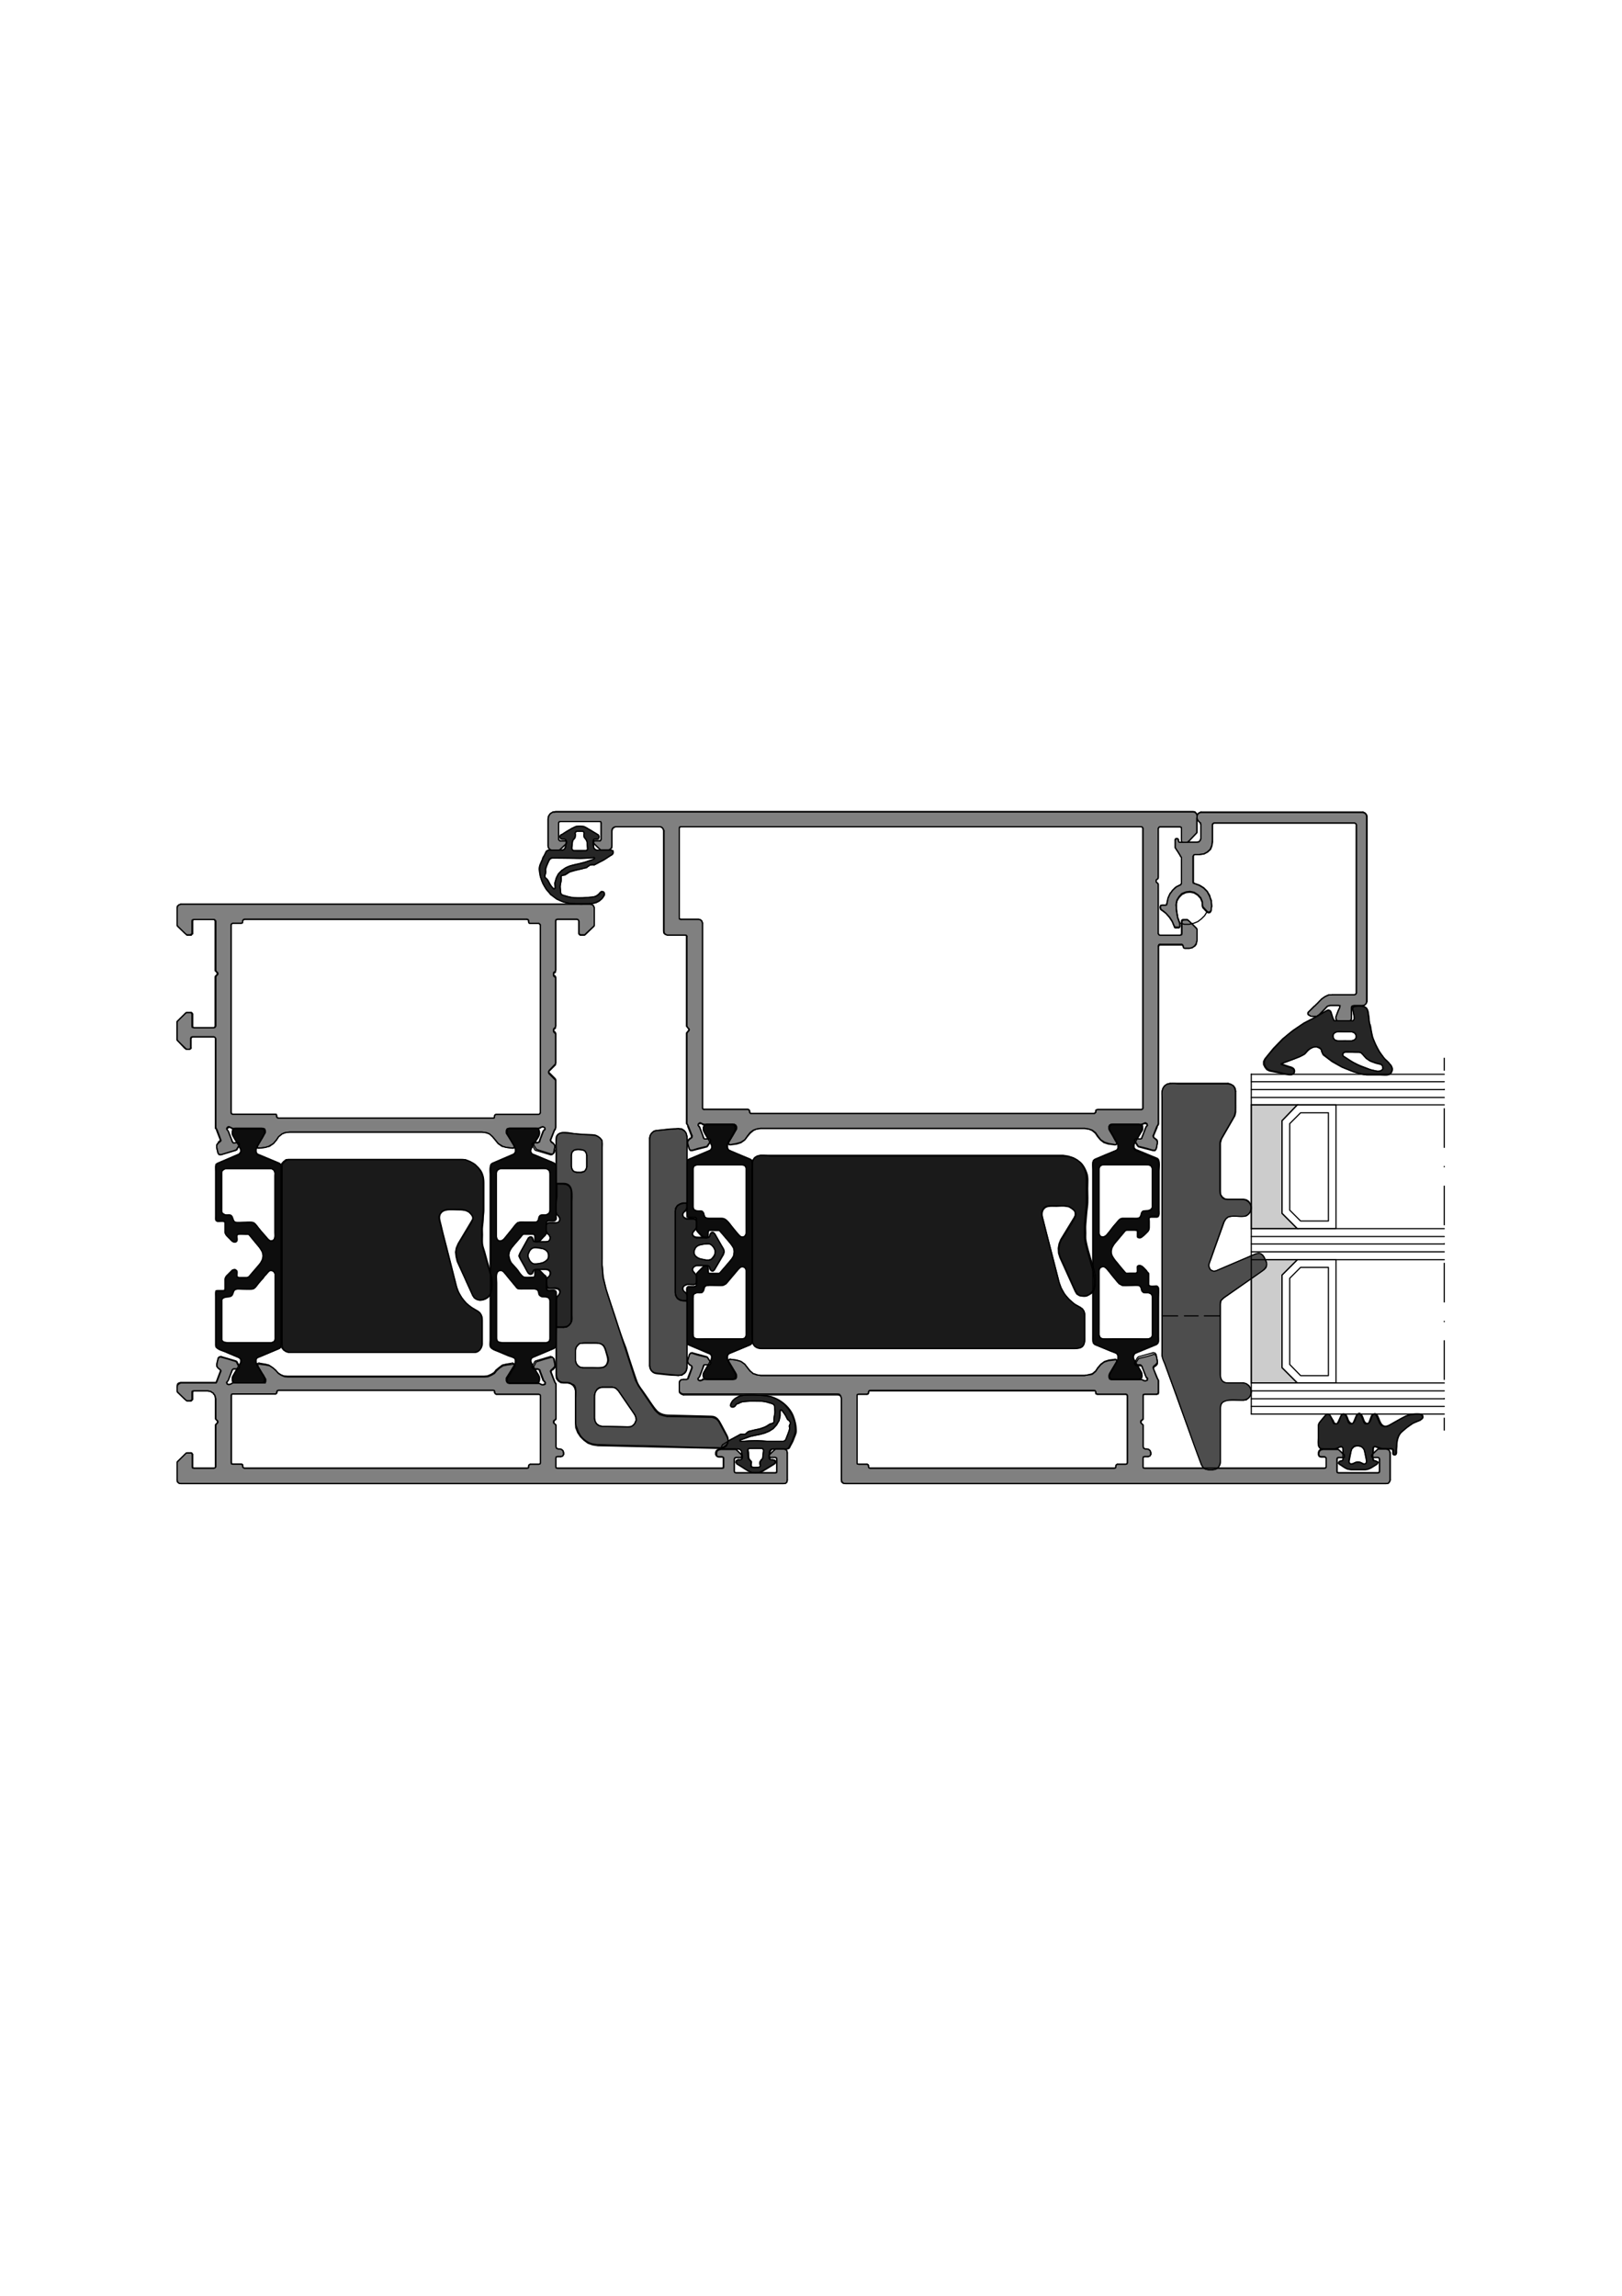 <?xml version="1.0" encoding="utf-8"?>
<!-- Generator: Adobe Illustrator 23.1.1, SVG Export Plug-In . SVG Version: 6.00 Build 0)  -->
<svg version="1.1" id="Ebene_1" xmlns="http://www.w3.org/2000/svg" xmlns:xlink="http://www.w3.org/1999/xlink" x="0px" y="0px"
	 viewBox="0 0 595 842" style="enable-background:new 0 0 595 842;" xml:space="preserve">
<style type="text/css">
	.st0{fill-rule:evenodd;clip-rule:evenodd;fill:#0D0D0D;stroke:#000000;stroke-width:0.43;stroke-miterlimit:10;}
	.st1{fill-rule:evenodd;clip-rule:evenodd;fill:#262626;stroke:#000000;stroke-width:0.43;stroke-miterlimit:10;}
	.st2{fill-rule:evenodd;clip-rule:evenodd;fill:#1A1A1A;stroke:#000000;stroke-width:0.43;stroke-miterlimit:10;}
	.st3{fill-rule:evenodd;clip-rule:evenodd;fill:#4D4D4D;stroke:#000000;stroke-width:0.43;stroke-miterlimit:10;}
	.st4{fill-rule:evenodd;clip-rule:evenodd;fill:#CCCCCC;stroke:#000000;stroke-width:0.43;}
	.st5{fill-rule:evenodd;clip-rule:evenodd;fill:#808080;stroke:#000000;stroke-width:0.43;}
	.st6{fill:none;stroke:#000000;stroke-width:0.43;stroke-linecap:round;stroke-linejoin:round;stroke-miterlimit:10;}
</style>
<g>
	<path class="st0" d="M258.7,412.4c-1.7,1.7,0.1,3.6,1,5.2c0.7,1.2,2.5,3.5,0.5,4.4c-2.5,1-4.9,2.1-7.4,3.1
		c-1.4,0.6-0.9,2.9-0.9,4.1c0,4.8,0,9.5,0,14.3c0,0.9,0.1,1.9,0.1,2.8c0,0.4,2.6,0.1,3,0.2c0.6,0.2,0.4,2.4,0.4,3
		c0,0.9-0.1,1.7,0.6,2.4c0.6,0.6,1.5,1.9,2.3,2.1c0.2,0.1,1.3,0.1,1.3-0.1c0-0.5,0.1-1.1,0.1-1.6s-0.1-0.8,0.5-1
		c0.5-0.1,1.2,0,1.7,0c0.6,0,1.3,0,1.9,0c0.2,0,0.6,0.7,0.8,0.8c1.4,1.7,3,3.3,4.2,5.1c0.7,1,0.5,2.1,0.3,3.3
		c-0.1,0.8-1.2,1.8-1.7,2.5c-0.7,0.8-1.3,1.6-2,2.3c-0.4,0.5-0.9,1-1.3,1.5c-0.3,0.4-0.4,0.3-0.9,0.3c-0.7,0-1.5,0-2.2,0
		c-0.4,0-1,0.1-1.2-0.3c-0.3-0.6,0.5-2.5-0.6-2.5c-0.6,0-0.8,0-1.2,0.3c-0.5,0.3-0.9,0.8-1.3,1.2c-0.6,0.6-1.3,1.2-1.3,2.1
		c0,1.1,0.2,2.4,0,3.5c-0.2,0.8-2.2,0.5-2.9,0.5c-0.9,0-0.6,1.7-0.6,2.3c0,0.7,0,1.3,0,2c0,2.8,0,5.6,0,8.4c0,2,0,3.9,0,5.9
		c0,0.7-0.3,2.3,0.6,2.7s1.8,0.8,2.8,1.2c1.4,0.6,2.8,1.2,4.2,1.8c0.8,0.3,1.5,0.5,1.5,1.5c0,0.9-0.3,1.4-0.8,2.2
		c-0.7,1.2-1.4,2.4-2.1,3.6c-0.4,0.6-0.2,1.6,0.2,2.2c0.5,0.6,1.3,0.5,2,0.5c2.7,0,5.4,0,8.2,0c0.8,0,1.3-0.5,1.3-1.3
		c0-0.2,0.2-0.6,0.1-0.7c-0.1-0.1-0.2-0.3-0.2-0.4c-0.2-0.3-0.4-0.7-0.6-1c-0.7-1.2-1.4-2.4-2.1-3.7c-0.3-0.5-0.5-1.7-0.1-2.2
		c0.6-0.6,1.6-0.8,2.4-1.2c1.4-0.6,2.9-1.2,4.3-1.8c0.6-0.3,1.7-0.5,2.1-1.2c0.4-0.7,0.1-2.2,0.1-3c0-8.8,0-17.6,0-26.4
		c0-9.2,0-18.4,0-27.6c0-2.2,0-4.4,0-6.6c0-1.1,0.5-3.4-0.7-4c-2.4-1-4.9-2-7.3-3.1c-0.9-0.4-1.1-0.8-1.1-1.8c0-0.9,0.6-1.6,1-2.3
		c0.5-0.8,0.9-1.7,1.4-2.5c0.2-0.3,0.4-0.9,0.6-1.1c0.1-0.1-0.1-0.7-0.1-0.9c0-0.4-0.1-0.6-0.4-0.8c-0.4-0.3-0.7-0.3-1.1-0.3
		c-1.9,0-3.7,0-5.6,0C261.4,412.3,260,412.1,258.7,412.4L258.7,412.4z M273.1,464.8c0.5,0.5,0.6,0.9,0.6,1.6c0,0.8,0,1.6,0,2.4
		c0,2.9,0,5.9,0,8.8c0,3,0,6,0,9c0,1.1,0.4,3.2-0.5,4.1c-0.4,0.4-1.1,0.4-1.7,0.4c-1.2,0-2.3,0-3.5,0c-3.1,0-6.3,0-9.4,0
		c-1.1,0-4.1,0.5-4.4-1.1c-0.3-2-0.1-4.2-0.1-6.2c0-2.6,0-5.3,0-7.9c0-0.9,0.3-1.4,1.1-1.7c0.9-0.3,2.3,0.4,2.7-0.8
		c0.1-0.4,0.1-1.1,0.3-1.4c0.3-0.4,0.9-0.5,1.3-0.6c1.1-0.2,2.3,0,3.4,0c0.9,0,2.1,0.2,2.9-0.4c0.9-0.7,1.7-1.8,2.4-2.7
		c0.6-0.7,1.2-1.4,1.8-2.1C271.1,465.2,271.7,464.2,273.1,464.8L273.1,464.8z M273.1,427.4c0.5,0.5,0.6,0.9,0.6,1.6
		c0,0.8,0,1.6,0,2.4c0,2.9,0,5.9,0,8.8c0,3,0,6,0,9c0,1.1,0.4,3.2-0.5,4.1c-1.5,1.5-3.4-1.9-4.2-2.8c-1.2-1.4-2.3-3.7-4.4-3.7
		c-1.4,0-2.9,0-4.3,0c-0.7,0-1.6-0.1-1.9-0.8c-0.4-1.1-0.4-1.9-1.8-1.9c-1.1,0-2.2-0.1-2.4-1.4c-0.2-2.1,0-4.3,0-6.4
		c0-2.5,0-5,0-7.5c0-1.8,1.9-1.6,3.1-1.6c3,0,6,0,9,0c1.5,0,3,0,4.5,0C271.7,427.2,272.3,427.2,273.1,427.4L273.1,427.4z"/>
	<path class="st0" d="M407.6,412.6c-1.8,1.1,0.7,4.1,1.4,5.2c0.7,1.2,2.2,3.4,0.2,4.2c-2.5,1-4.9,2-7.4,3.1
		c-1.4,0.6-0.9,2.7-0.9,3.9c0,9.1,0,18.3,0,27.4c0,9.5,0,19,0,28.5c0,1.6,0,3.1,0,4.7c0,1-0.1,2,0.2,2.9c0.3,0.7,1.4,0.9,2,1.2
		c1.4,0.6,2.9,1.2,4.3,1.8c0.7,0.3,1.9,0.5,2.4,1.1c0.5,0.5,0.4,1.7,0.1,2.2c-0.7,1.2-1.4,2.4-2.1,3.6c-0.5,0.8-0.9,1.4-0.8,2.3
		c0.1,0.8,0.6,1.2,1.4,1.2c2.8,0,5.6,0,8.3,0c0.8,0,1.4,0.1,2-0.5c0.5-0.5,0.2-1.7-0.1-2.3c-0.7-1.2-1.5-2.5-2.2-3.7
		c-0.4-0.8-0.7-1.1-0.7-2c0-1,0.8-1.2,1.5-1.5c1.4-0.6,2.8-1.2,4.2-1.8c0.9-0.4,1.8-0.8,2.8-1.2s0.7-1.9,0.7-2.7c0-4.8,0-9.5,0-14.3
		c0-0.9,0.5-4.3-0.7-4.3c-0.7,0-2.6,0.4-2.9-0.5c-0.1-0.3,0-0.9,0-1.2c0-0.7,0-1.5,0-2.2c0-0.4,0-0.7-0.2-0.9
		c-0.3-0.3-0.4-0.7-0.7-1c-0.7-0.7-1.4-1.7-2.4-1.7c-1.3,0-0.7,1.2-0.8,2.2c-0.1,0.4-0.3,0.6-0.7,0.6c-0.7,0-1.4,0-2.2,0
		c-0.3,0-1.1,0.2-1.4-0.1c-0.4-0.4-0.8-0.9-1.2-1.4c-0.6-0.7-1.2-1.4-1.8-2.2c-0.8-0.9-1.4-1.7-2-2.8c-0.4-0.7-0.4-2.3,0-3
		c1-1.8,2.4-3.3,3.8-4.9c0.4-0.4,0.7-1,1.2-1.3c0.4-0.3,0.8-0.2,1.4-0.2c0.7,0,1.4,0,2.2,0c0.1,0,0.3,0,0.4,0
		c0.5,0.1,0.3,0.1,0.5,0.5c0.3,0.7-0.5,2.2,0.7,2.2c1.1,0,1.7-0.8,2.5-1.6c0.6-0.6,1-1.1,1-2c0-0.7,0-1.4,0-2.1c0-0.4-0.1-1.1,0-1.4
		c0.3-0.9,2.2-0.5,2.9-0.5c1,0,0.7-1.6,0.7-2.3c0-1.9,0-3.7,0-5.6c0-2.9,0-5.9,0-8.8c0-1.1,0.5-4-0.7-4.6c-2.3-1-4.7-1.9-7-2.9
		c-0.8-0.3-1.5-0.5-1.5-1.5c0-0.8,0.2-1.2,0.7-2c0.5-0.9,1.1-1.8,1.6-2.7c0.2-0.4,0.9-1.1,0.9-1.6c0-1.1,0-2.2-1.4-2.2
		c-1.9,0-3.9,0-5.8,0C411.3,412.3,407.7,412,407.6,412.6L407.6,412.6z M405.1,464.6c0.8,0.5,1.8,1.4,2.2,2.2
		c0.4,0.7,1.2,1.6,1.8,2.3c0.7,0.9,1.3,1.7,2.4,2.2c0.9,0.4,2.4,0.1,3.4,0.1c0.8,0,2.3-0.3,3.1,0.1c0.8,0.4,0.6,1.7,1.2,2.3
		c0.7,0.7,2,0,2.9,0.6c0.6,0.4,0.7,1.1,0.7,1.8c0,2.8,0,5.6,0,8.4c0,1.3,0,2.7,0,4c0,0.5,0.1,1.4-0.3,1.8c-1.2,1.2-3.4,0.7-5,0.7
		c-3.1,0-6.3,0-9.4,0c-0.9,0-4.2,0.5-4.7-0.8c-0.5-1.4-0.2-3-0.2-4.4c0-5.9,0-11.8,0-17.7c0-0.7,0-1.4,0-2.1
		C403.2,464.9,404.1,464.4,405.1,464.6L405.1,464.6z M422,427.4c0.6,0.6,0.7,1,0.7,1.8c0,1.2,0,2.4,0,3.5c0,2.9,0,5.9,0,8.8
		c0,0.5,0.1,1.4-0.3,1.8c-0.9,0.9-1.8,0.6-2.9,0.8c-1,0.2-0.8,1.6-1.3,2.2c-0.5,0.7-1.8,0.5-2.5,0.5c-1.3,0-2.7,0-4,0
		c-0.9,0-1.5,0.9-2,1.5c-0.8,0.9-1.6,1.8-2.2,2.7c-0.5,0.7-1.2,1.8-2,2.3c-1,0.6-2.1,0.4-2.3-0.9c-0.1-0.4,0-0.8,0-1.3
		c0-2.5,0-5.1,0-7.6c0-5,0-9.9,0-14.9c0-1.8,2.3-1.5,3.4-1.5c3,0,6.1,0,9.1,0c1.4,0,2.8,0,4.3,0C420.7,427.2,421.3,427.2,422,427.4
		L422,427.4z"/>
	<path class="st0" d="M96.9,506.8c0.2-0.9,0.2-1.5-0.3-2.2c-0.7-1.2-1.5-2.5-2.2-3.7c-0.4-0.7-0.5-1.1-0.5-1.9c0-1,0.6-1.1,1.4-1.4
		c2.4-1,4.7-2,7.1-3c1.2-0.5,0.7-3,0.7-4c0-9.3,0-18.7,0-28c0-9.4,0-18.8,0-28.2c0-1.5,0-2.9,0-4.4c0-0.7,0.3-2.5-0.3-3
		c-0.7-0.5-1.5-0.8-2.4-1.1c-1.4-0.6-2.9-1.2-4.3-1.8c-0.5-0.2-2-0.5-2.1-1.2c-0.2-0.9-0.1-1.6,0.4-2.4c0.7-1.2,1.5-2.5,2.2-3.7
		c0.4-0.7,0.6-1.1,0.4-1.9c-0.2-0.9-0.9-1-1.7-1c-2.8,0-5.5,0-8.3,0c-0.8,0-1.5,0-1.7,1c-0.2,0.8,0,1.4,0.4,2.1
		c0.7,1.2,1.4,2.5,2.1,3.7c0.3,0.6,0.9,1.2,0.5,2s-1.2,1-2,1.3c-1.4,0.6-2.9,1.2-4.3,1.8c-0.8,0.3-1.7,0.6-2.4,1.1
		c-0.7,0.4-0.4,2-0.4,2.8c0,4.7,0,9.5,0,14.2c0,0.7,0,1.3,0,2c0,0.9-0.3,2.1,0.9,2.1c0.8,0,2.6-0.4,2.6,0.7s0,2.3,0,3.4
		c0,0.8,1,1.6,1.5,2.1c0.6,0.6,1.3,1.7,2.3,1.3c1-0.4,0.2-1.8,0.5-2.5s2.7-0.3,3.3-0.3c0.4,0,0.8-0.1,1.1,0.1
		c0.5,0.3,0.9,1.1,1.2,1.5c0.6,0.7,1.2,1.5,1.8,2.2c0.8,0.9,1.3,1.7,1.9,2.7c0.4,0.7,0.3,2.3,0,3c-0.6,1.1-1.2,1.8-2,2.8
		c-0.3,0.4-0.6,0.7-1,1.1c-0.2,0.2-0.5,0.6-0.8,0.9c-0.7,0.8-1.1,1.6-2.2,1.6c-0.7,0-3.1,0.4-3.3-0.4c-0.1-0.4,0-1.1,0-1.5
		c0-0.3,0-0.4-0.1-0.6c0-0.1-0.3-0.1-0.5-0.3c-0.6-0.6-2,1-2.3,1.4c-0.6,0.6-1.4,1.3-1.4,2.1c0,1.1,0.1,2.3,0,3.4
		c0,0.4,0,0.7-0.6,0.7c-0.7,0-1.4,0-2.1,0c-0.5,0-0.7,0.1-0.8,0.6s0,1.1,0,1.6c0,1.8,0,3.7,0,5.5c0,3,0,5.9,0,8.9c0,0.6,0,1.3,0,1.9
		c0,0.5,0,0.9,0,1.4c0,0.7,0.2,0.9,0.7,1.3c0.6,0.5,1.7,0.8,2.5,1.1c1.4,0.6,2.8,1.2,4.3,1.8c0.6,0.3,1.6,0.5,1.8,1.2
		c0.2,0.7-0.2,1.3-0.6,1.9c-0.8,1.5-1.8,3-2.5,4.5c-0.2,0.3-0.1,1.5,0.1,1.8c0.4,0.4,0.8,0.4,1.4,0.4c2,0,4.1,0,6.1,0
		C94.2,507.2,95.9,507.6,96.9,506.8L96.9,506.8z M99,455c-0.9-0.6-1.4-1.5-2.2-2.3c-0.7-0.7-1.3-1.4-1.9-2.2c-0.6-0.8-1.3-2-2.3-2.2
		c-1.1-0.2-2.3,0-3.4,0c-0.8,0-2.3,0.3-3.1-0.1c-0.9-0.5-0.6-2-1.4-2.5c-0.4-0.2-1.2-0.1-1.6-0.1c-0.6,0-1-0.2-1.5-0.6
		c-0.4-0.3-0.3-1.3-0.3-1.8c0-2.9,0-5.8,0-8.8c0-1.2,0-2.4,0-3.6c0-0.2,0-0.4,0-0.7c0-0.6,0.2-0.8,0.7-1.2c0.5-0.4,1.2-0.3,1.7-0.3
		c1.2,0,2.4,0,3.6,0c3.1,0,6.2,0,9.3,0c0.9,0,1.8,0,2.6,0c0.9,0,1.4,0.6,1.6,1.4c0.1,0.3,0,0.9,0,1.2c0,1.1,0,2.1,0,3.2
		c0,5.9,0,11.7,0,17.6C100.9,453.4,101,455.4,99,455L99,455z M82.1,492.2c-0.5-0.4-0.7-0.5-0.7-1.2c0-0.2,0-0.4,0-0.6
		c0-1.2,0-2.4,0-3.5c0-2.9,0-5.9,0-8.8c0-0.3-0.1-1.6,0.2-1.8c1-0.8,2-0.5,3.1-0.9c0.8-0.3,0.8-1.7,1.3-2.2c0.7-0.7,2-0.4,2.9-0.4
		c1.2,0,2.4,0.1,3.5,0s1.7-1.2,2.3-2c0.4-0.5,0.8-1,1.3-1.5c0.2-0.2,0.7-0.7,0.7-0.8c0-0.3,0.7-0.9,0.9-1.1c0.4-0.5,0.8-0.9,1.2-1.3
		c0.7-0.6,2.1,0.3,2.1,1.2c0,0.5,0,0.9,0,1.4c0,2.6,0,5.2,0,7.9c0,4.8,0,9.7,0,14.5c0,1.8-2.6,1.3-3.7,1.3c-3.1,0-6.1,0-9.2,0
		C86.1,492.4,84,492.6,82.1,492.2L82.1,492.2z"/>
	<path class="st0" d="M197.9,505.3c0.1-0.7-0.9-1.8-1.2-2.4c-0.6-1-1.2-1.9-1.7-2.9c-0.3-0.5-0.4-1.8,0.3-2.1
		c0.9-0.4,1.8-0.8,2.8-1.2c1.4-0.6,2.8-1.2,4.2-1.8c0.9-0.4,1.4-0.5,1.8-1.5c0.2-0.6,0-1.8,0-2.5c0-0.8,0-1.6,0-2.4
		c0-4.8,0-9.5,0-14.3c0-1.4-1.4-1-2.4-1c-0.5,0-0.8,0.1-1-0.4c-0.2-0.3-0.1-0.7-0.1-1.1c0-0.7,0-1.4,0-2.1c0-0.3,0.1-1-0.2-1.3
		c-0.2-0.2-0.1-0.4-0.4-0.5c-0.1-0.1-0.3-0.2-0.4-0.3c-0.5-0.5-0.9-0.9-1.4-1.4c-0.3-0.3-0.4-0.5-0.8-0.6c-0.5-0.1-0.9,0.1-1.1,0.6
		c-0.2,0.8,0.4,2.3-0.8,2.3c-1,0-2.5,0.3-3.4-0.1c-0.8-0.4-1.6-1.6-2.1-2.4c-0.6-0.8-1.5-1.7-2.2-2.5c-0.7-0.8-0.9-1.8-1.1-2.8
		c-0.3-2.1,1.9-4.1,3.1-5.5c0.7-0.8,1.4-1.6,2-2.4c0.2-0.2,0.7-0.1,1-0.1c0.8,0,1.5,0,2.3,0c1.3,0,1.2,0.8,1.2,1.9
		c0,0.4,0,0.7,0.4,0.8c0.4,0.2,1,0,1.3-0.2c0.4-0.3,0.7-0.7,1-1.1s0.8-0.7,1.1-1.1c0.6-0.7,0.4-2,0.4-2.9c0-0.5-0.3-2.3,0.6-2.3
		c1,0,2.3,0.4,2.9-0.5c0.2-0.3,0-1.1,0-1.4c0-0.5,0-0.9,0-1.4c0-0.6,0-1.3,0-1.9c0-3,0-6,0-9.1c0-1.8,0-3.6,0-5.3
		c0-1-0.4-1.4-1.2-1.8c-1.3-0.5-2.6-1.1-3.9-1.6c-1.2-0.5-2.3-1-3.5-1.4c-0.8-0.3-0.8-1.4-0.5-2.1c0.4-1,1.1-1.9,1.7-2.8
		c0.4-0.6,1.3-1.7,1.3-2.5c0-0.9,0-2.1-1.2-2.1c-0.9,0-1.9,0-2.8,0c-1.6,0-3.1,0-4.7,0c-0.8,0-1.7-0.1-2.5,0.1
		c-0.9,0.2-0.8,1.8-0.5,2.4c0.5,1,1.2,2,1.8,3c0.5,0.8,1.1,1.6,1.1,2.5c0.1,1-0.2,1.4-1.1,1.8c-2.4,1-4.9,2.1-7.3,3.1
		c-1.3,0.6-0.9,2.8-0.9,4c0,9.3,0,18.5,0,27.8c0,9.5,0,19,0,28.6c0,1.5,0,2.9,0,4.4c0,0.7-0.3,2.3,0.3,2.8c0.6,0.6,1.4,0.9,2.2,1.2
		c1.4,0.6,2.9,1.2,4.3,1.8c0.5,0.2,1.9,0.5,2.3,1c0.3,0.4,0.2,1.7-0.1,2.2c-0.7,1.2-1.4,2.4-2.1,3.6c-0.5,0.8-1.4,2.2-0.5,3.1
		c0.3,0.3,0.8,0.3,1.3,0.3c0.8,0,1.7,0,2.5,0c2,0,4,0,5.9,0c0.4,0,0.9,0.1,1.3-0.1C198,506.8,197.9,506,197.9,505.3L197.9,505.3z
		 M182.7,454.9c-0.5-0.5-0.6-0.9-0.6-1.6c0-0.8,0-1.6,0-2.4c0-2.9,0-5.9,0-8.8c0-3,0-6,0-9c0-0.9,0-1.7,0-2.6c0-0.7,0-1.1,0.6-1.6
		c0.5-0.4,1.1-0.4,1.7-0.4c1.2,0,2.3,0,3.5,0c3.1,0,6.2,0,9.4,0c1.5,0,3.8-0.5,4.4,1.3c0.2,0.6,0.1,1.3,0.1,1.9c0,1.4,0,2.9,0,4.3
		c0,2.6,0,5.2,0,7.8c0,0.9-0.6,1.4-1.4,1.7c-0.9,0.3-2.3-0.4-2.6,0.9c-0.2,0.9-0.5,1.8-1.5,1.8c-1.2,0-2.5,0-3.7,0
		c-0.9,0-2.1-0.2-2.9,0.4c-0.9,0.7-1.6,1.9-2.3,2.7c-0.6,0.7-1.1,1.4-1.7,2.1C184.8,454.5,184.1,455.5,182.7,454.9L182.7,454.9z
		 M182.9,492.2c-0.6-0.5-0.7-0.8-0.7-1.6c0-0.8,0-1.6,0-2.4c0-2.9,0-5.9,0-8.8c0-3,0-6,0-9c0-1.1-0.4-3.2,0.5-4.1
		c1.6-1.6,3.4,1.9,4.3,2.8c0.8,1,1.7,2,2.5,3c0.6,0.7,1.4,0.6,2.2,0.6c1.4,0,2.8,0,4.3,0c0.3,0,0.7,0.1,1,0.2c0.4,0.2,0.4,0.7,0.6,1
		c0.2,0.5,0.1,0.8,0.6,1.3c0.4,0.4,1,0.4,1.5,0.4c0.9,0,2.1,0.3,2.1,1.5c0,4.7,0,9.3,0,14c0,1.8-2.4,1.4-3.5,1.4c-3.1,0-6.1,0-9.2,0
		C187,492.4,184.9,492.6,182.9,492.2L182.9,492.2z"/>
</g>
<g>
	<path class="st1" d="M486.3,519c-0.8,0.8-1.5,1.7-2.2,2.6c-0.5,0.6-0.5,1.4-0.5,2.2c0,1.1,0,2.3,0,3.4c0,0.9-0.2,2.2,0.1,3
		c0.4,1.1,0.9,1.2,2,1.2c1.3,0,2.7,0,4,0c0.9,0,1.7-1,2.6-0.7c0.6,0.1,0.3,2.2,0.3,2.7s0.3,1.8-0.1,2.2c-0.2,0.2-0.8,0.3-1,0.3
		c-0.3,0.1-0.3,0.5-0.4,0.7c0.2,0,0.1,0.4,0.3,0.4c0.1,0,0.3,0.2,0.4,0.2c0.5,0.4,1,0.7,1.6,1.1c0.7,0.5,1.6,0.7,2.5,0.7
		c1.3,0,2.7,0,4,0c0.3,0,0.6,0,1,0c0.7-0.1,0.8-0.2,1.4-0.4c1-0.3,1.9-1.1,2.8-1.6c0.1-0.1,0.7-0.7,0.3-0.9s-0.9-0.3-1.3-0.5
		c-0.7-0.4-0.3-2.5-0.3-3.2c0-0.8-0.2-2.1,1-1.8c1,0.2,1.7,0.7,2.8,0.7c0.7,0,1.5,0,2.2,0c0.4,0,0.9-0.1,1.2,0.2
		c0.3,0.3,0.1,1.1,0.1,1.5c0,0.4,0.6,0.8,1,0.4c0.3-0.3,0.2-1.1,0.2-1.5c0-0.5,0.1-1,0.1-1.4c0-1.9,0.4-4,1.8-5.4
		c1.6-1.4,3.3-2.9,5.3-3.7c0.7-0.3,2.4-0.7,2.5-1.7c0.1-1.2-1.3-1.2-2.2-1.2c-1,0-1.9,0.1-2.9,0.4c-1.1,0.3-1.9,0.8-2.9,1.3
		c-0.9,0.5-1.8,1-2.7,1.5c-0.9,0.5-1.7,1.1-2.6,1.3c-2.3,0.5-2.6-2.6-3.5-4c-0.7-1-1.6-0.5-1.9,0.4c-0.3,0.7-0.6,2.5-1.5,2.6
		c-1.3,0.2-1.5-1.4-1.9-2.3c-0.2-0.6-1.1-2.1-1.9-1c-0.6,0.9-0.7,2-1.3,2.9c-0.8,1.1-1.7,0-2.1-0.8c-0.4-1-0.6-2.3-1.8-2.3
		c-0.8,0-1.4,2.2-1.6,2.8c-0.3,0.6-0.4,0.9-1.2,0.8c-0.6-0.1-0.7-0.6-0.9-1.1C488.4,520.2,487.7,517.7,486.3,519L486.3,519z
		 M499.3,530.5c0.7,0.4,1.2,1.1,1.3,1.9c0.2,1,0.6,2.2,0.7,3.2c0.1,0.9-0.5,1.6-1.4,1.1c-1.1-0.6-1.9-0.8-3.1-0.2
		c-0.7,0.4-2,0.7-2-0.6c0-0.9,0.4-2,0.6-2.9c0.1-0.5,0.2-0.9,0.3-1.3c0.2-0.5,0.5-0.7,0.9-1.2C497.1,530,498.6,530.3,499.3,530.5
		L499.3,530.5z"/>
	<path class="st1" d="M248.5,442.1c-0.8,1.3-0.8,2.2-0.8,3.7c0,2.5,0,4.9,0,7.4c0,6,0,12.1,0,18.1c0,1.3-0.1,2.5,0.2,3.8
		c0.2,1,1.3,1.6,2.2,1.8c0.5,0.1,0.9,0.1,1.4,0.1c0.1,0,0.5,0,0.5,0c0-0.4,0-0.7,0-1.1c0-0.4,0.1-1-0.2-1.4
		c-0.3-0.5-0.8-0.7-1.1-1.2c-0.7-1.1,0.2-1.9,1.2-2.2c0.8-0.3,1.9,0.2,2.8,0c1.1-0.3,0.8-1.9,0.8-2.8s-0.8-1.5-1.3-2.2
		c-0.5-0.9,0.5-1.9,1.3-2c1.1-0.1,2.3,0,3.4,0c0.4,0,0.8,0,1.1,0.2c0.4,0.3,0.3,0.7,0.5,1.1c0.2,0.3,0.6,1,1.1,0.6
		c0.3-0.2,0.5-0.5,0.7-0.8c0.7-1.2,1.4-2.3,2-3.5c0.5-0.9,1-1.7,1.3-2.7c0.2-0.7-0.8-1.9-1.1-2.5c-0.7-1.2-1.4-2.5-2.1-3.7
		c-0.5-0.8-1.2-1.4-1.8-0.4c-0.2,0.3-0.1,1-0.5,1.2c-0.3,0.2-0.9,0.1-1.2,0.1c-1.1,0-2.3,0.1-3.4,0c-0.8,0-1.9-0.9-1.3-1.8
		c0.4-0.7,1.3-1.3,1.3-2.2c0-0.9,0.3-2.5-0.8-2.8c-0.9-0.2-1.9,0.2-2.8,0c-0.9-0.3-1.7-0.8-1.4-1.9c0.3-0.9,1.3-1.1,1.4-2.2
		c0.1-0.5,0-1.1,0-1.6c0-0.4-0.5-0.2-0.9-0.2C250.1,441.2,249.4,441.5,248.5,442.1L248.5,442.1z M254.9,458.2c0.5-1.9,3.5-2,5.1-2
		c0.7,0,1.4,0.7,1.8,1.3c0.2,0.4,0.5,0.8,0.6,1.3c0.1,0.6-0.2,0.9-0.2,1.4c0,0.7-1.1,1.7-1.7,1.9c-0.9,0.3-1.9,0-2.8-0.2
		C255.8,461.5,253.8,460.2,254.9,458.2L254.9,458.2z"/>
	<path class="st1" d="M204.1,445.1c0.5,0.8,1.9,1.8,1,2.9c-0.7,0.8-2.4,0.5-3.3,0.5c-0.6,0-1.1,0.1-1.3,0.6
		c-0.3,0.6-0.1,1.4-0.1,2.1c0,0.6,0.2,0.9,0.5,1.3c0.1,0.2,0.5,0.4,0.6,0.5c0.1,0.2,0.1,0.7,0.4,0.7c-0.1,0.5-0.1,0.9-0.4,1.3
		c-0.4,0.4-0.9,0.4-1.4,0.4c-1,0-2.1,0-3.1,0c-0.6,0-1.1,0-1.3-0.5c-0.1-0.3-0.3-1.1-0.6-1.2c-1-0.2-1.3,0.5-1.7,1.2
		c-0.7,1.3-1.4,2.6-2.2,3.9c-0.1,0.3-0.3,0.5-0.4,0.8c-0.3,0.8-0.3,0.9,0,1.7c0.4,1,1,1.9,1.5,2.8c0.5,0.9,0.9,2.2,1.6,2.8
		c0.4,0.4,0.7,0.4,1.2,0.3c0.4-0.1,0.4-0.7,0.6-1c0.5-1,1.8-0.7,2.7-0.7c0.9,0,2.1-0.2,2.9,0.2s0.9,1.6,0.3,2.2
		c-0.3,0.3-0.7,0.6-0.9,1c-0.2,0.5-0.1,1.1-0.1,1.6s0,0.9,0.2,1.4s0.7,0.5,1.2,0.5c0.8,0,2.2-0.3,2.9,0.2c0.9,0.6,0.7,1.7,0,2.4
		c-0.6,0.6-0.7,1.2-0.7,2c0,1.3,0,2.7,0,4c0,1.5,0,3,0,4.5c0,0.4,0,0.7,0,1.1c0,0.2,0.8,0.1,1,0.1c0.7,0,2.4,0.3,3-0.2
		c0.9-0.7,1.6-1.3,1.7-2.6c0.1-0.8,0-1.7,0-2.6c0-11.6,0-23.2,0-34.8c0-3.2,0-6.4,0-9.7c0-0.9-0.5-1.9-1.2-2.3
		c-1-0.6-1.9-0.6-3.1-0.6c-0.2,0-1.2-0.1-1.3,0c-0.1,0.1,0,0.7,0,0.8c0,1.4,0,2.8,0,4.2C204,441.1,203.7,443.2,204.1,445.1
		L204.1,445.1z M201.1,461.5c-1.1,1.7-3.2,2-5.1,2c-1.4,0-2.8-2.6-2.2-3.8c0.3-0.7,0.7-1.6,1.4-1.9c0.4-0.2,0.6-0.3,1.1-0.3
		s0.9,0.1,1.3,0.1c1,0.2,2.1,0.3,2.9,1.1C201.3,459.6,201.4,460.5,201.1,461.5L201.1,461.5z"/>
	<path class="st1" d="M496.3,369.4c-0.5,1.1,1.7,5-0.5,5c-1.4,0-2.9,0-4.3,0c-0.5,0-1,0-1.5,0s-0.6-0.2-0.8-0.6s-0.4-0.8-0.5-1.3
		c-0.2-0.5-0.3-1.3-0.6-1.7c-0.7-0.7-1.5-0.2-2.2,0.3c-1.9,1.1-3.8,2.3-5.8,3.2c-2,1-3.7,2.3-5.5,3.5c-1.6,1.1-3.2,2.5-4.5,3.8
		c-1.5,1.5-2.9,3.1-4.3,4.7c-0.6,0.7-1.3,1.5-1.7,2.3c-0.5,0.9-0.3,1.8,0.2,2.7c0.5,0.8,1.4,1.3,2.2,1.4c1.1,0.2,2.3,0.5,3.4,0.7
		c1.3,0.3,5.3,1.7,5-0.8c-0.1-1-1.3-1.3-2.1-1.5c-0.7-0.2-1.4-0.5-2-0.7c-0.2-0.1-1-0.2-0.5-0.4c2.1-0.8,4.3-1.5,6.3-2.4
		c0.8-0.4,1.8-0.7,2.4-1.4c0.8-1,1.5-1.6,2.6-2.1c0.9-0.3,2.1-0.3,2.8,0.4c0.6,0.6,0.4,2,1.3,2.4c0.2,0.1,0.5,0.4,0.7,0.6
		c0.6,0.5,1.2,0.9,1.9,1.4c0.9,0.6,1.8,1.1,2.7,1.7c1.7,1,3.6,1.7,5.4,2.4c1.7,0.6,3.6,1.2,5.4,1.2c1.5,0,3,0,4.5,0
		c0.9,0,2,0.2,2.9,0c1.1-0.2,1.4-1.1,1.6-1.9c0.1-0.3-0.2-0.9-0.3-1.2c-0.2-0.5-0.6-0.6-0.8-1c-0.4-0.8-1.5-1.4-2-2.1
		c-0.6-0.8-1.2-1.6-1.7-2.4c-0.9-1.5-1.7-3.2-2.3-4.8c-0.3-0.8-0.4-1.7-0.6-2.5c-0.2-0.9-0.2-2-0.6-2.8c-0.3-0.6-0.2-1.7-0.3-2.4
		c-0.1-0.7-0.2-1.3-0.3-2c-0.1-0.4-0.2-0.7-0.4-1.1C500.6,368.5,497.4,368.8,496.3,369.4L496.3,369.4z M498.5,385.9
		c0.6,0.1,0.8,0.2,1.2,0.6c0.4,0.5,0.9,0.9,1.3,1.4c0.6,0.7,1.6,1.2,2.5,1.5c1,0.4,2.1,0.7,3.1,0.9c0.4,0.1,0.6,0.7,0.6,1
		c0.1,0.6,0.2,0.8-0.4,1.2c-0.8,0.6-2,0.3-2.9,0.1c-1.1-0.2-2.2-0.7-3.2-1.1c-1.9-0.7-3.6-1.4-5.3-2.5c-0.9-0.6-1.7-1.1-2.6-1.7
		c-0.2-0.1-0.3-0.3-0.3-0.6c0.1-0.6,0.2-0.6,0.8-0.9c0.5-0.3,1.8,0,2.4,0C496.6,385.9,497.6,385.9,498.5,385.9L498.5,385.9z
		 M495.8,378.4c1,0.3,1.4,0.6,1.7,1.6c0.3,0.9-0.8,1.5-1.5,1.7s-1.7,0-2.5,0c-0.9,0-2,0.1-2.9,0s-1.4-0.6-1.6-1.5
		c-0.3-1,0.7-1.6,1.5-1.8c0.7-0.2,1.7,0,2.5,0C493.9,378.4,494.9,378.4,495.8,378.4L495.8,378.4z"/>
	<path class="st1" d="M211.3,303.1c-1.1,0.5-2.1,1-3.1,1.6c-0.4,0.2-0.7,0.5-1.1,0.7c-0.3,0.2-0.9,0.8-1.3,0.8
		c-0.5,0-0.4,0.9-0.3,1.2c0.3,0.5,0.9,0.4,1.4,0.4c1.1,0,0.7,1.5,0.6,2.2c-0.2,1-0.4,1.7-1.5,1.7c-1.4,0-2.8,0-4.2,0
		c-1.1,0-1.4,0.4-1.8,1.3c-0.2,0.5-0.5,0.9-0.8,1.4c-0.2,0.3-0.2,0.8-0.4,1.1c-0.4,0.9-1,2-1,3.1c0,0.8,0.2,1.9,0.4,2.7
		c0.5,2,1.4,3.9,2.7,5.4c0.4,0.4,0.7,0.8,0.9,1.2c0.1,0.2,0.9,0.6,1.1,0.8c0.8,0.7,1.6,1.1,2.6,1.6c1.8,0.9,4,1.1,6,1.1c1,0,2,0,3,0
		c1.1,0,2.2,0.1,3.3-0.2c1.6-0.4,3.9-1.7,3.9-3.6c0-0.4-0.6-0.7-1-0.7c-0.4,0.1-0.8,0.7-1.1,1c-0.7,0.7-1.5,1-2.4,1.1
		c-2.2,0.2-4.6,0.4-6.8,0.2c-1.1-0.1-2.2-0.4-3.2-0.7c-0.4-0.1-0.8-0.2-1.2-0.5c-0.4-0.2-0.4-1.3-0.4-1.7c-0.1-0.9-0.1-1.7,0.1-2.6
		c0.1-0.5,0.2-1,0.2-1.5c0-0.4-0.3-1.1,0.3-1.2c0.6-0.1,1-0.1,1.4-0.5c0.4-0.3,0.9-0.6,1.4-0.8c1-0.5,2-0.6,3.1-0.8
		c0.5-0.1,0.9-0.2,1.4-0.3c0.3-0.1,0.7-0.2,1-0.3c0.2,0,0.6,0,0.7-0.1c0.2-0.1,0.2-0.2,0.4-0.4c0.2-0.1,0.4-0.1,0.5-0.3
		c0.3-0.3,1-0.6,1.4-0.4c0.5,0.3,1.8-0.6,2.3-0.9c0.9-0.5,1.9-0.9,2.7-1.5c0.3-0.2,0.6-0.4,0.9-0.6c0.4-0.3,1.2-0.5,1.4-1
		c0.2-0.4,0.2-1-0.1-1.1c-0.4-0.2-0.7-0.2-1.1-0.2c-1.4,0-2.8,0-4.3,0c-0.8,0-1.4-0.4-1.6-1.3c-0.1-0.6-0.4-2.3,0.2-2.7
		c0.4-0.2,1,0,1.4-0.1c0.5-0.2,0.5-0.8,0.3-1.2c-0.4-0.6-1.2-0.9-1.8-1.3c-0.7-0.5-1.4-0.9-2.2-1.3c-0.5-0.3-1.1-0.8-1.7-0.8
		C213,303,212.2,303,211.3,303.1L211.3,303.1z M218.1,314.6c0.1,0.6-2,1.1-2.4,1.2c-1,0.4-2,0.6-3.1,0.9c-1.9,0.4-4,0.8-5.6,1.9
		s-2.7,2.3-3.1,4.2c-0.1,0.5-0.4,0.9-0.3,1.3c0,0.4,0.3,1.2,0.1,1.6c-0.5,0.9-1.7-1-1.9-1.4c-0.5-0.9-0.8-1.7-1.6-2.3
		c-0.4-0.3-0.3-0.8-0.2-1.2c0.2-0.6,0.3-1,0.2-1.6c-0.1-0.7,0.5-2,0.8-2.7c0.5-1,0.7-1.8,1.9-1.8c4.6,0,9.1,0.2,13.7,0
		C216.8,314.7,217.9,314.4,218.1,314.6L218.1,314.6z M213.8,304.9c0.6,0.2,0.5,0.8,0.4,1.3s0.2,1,0.5,1.3c0.6,0.6,0.7,1.4,0.7,2.3
		c0,0.6,0.6,2.1-0.4,2.2c-1.1,0.1-2.2,0.1-3.2,0.1c-1.1-0.1-2.1,0.1-2-1.3c0.1-0.8,0-2.1,0.5-2.8c0.2-0.3,0.7-0.5,0.7-1
		c0-0.2,0.1-0.5,0.1-0.7c0-0.3-0.1-0.5-0.1-0.8C211.2,304.5,213.2,304.9,213.8,304.9L213.8,304.9z"/>
	<path class="st1" d="M272.5,511.8c-1.8,0.3-3.8,1.2-4.4,3.1c-0.1,0.3-0.1,1,0.3,1.1c0.6,0.1,0.9,0,1.3-0.4c0.2-0.2,0.3-0.4,0.5-0.6
		c0-0.1,0.4-0.2,0.6-0.2c0.5-0.3,1-0.5,1.5-0.7c2.2-0.4,4.6-0.2,6.9-0.2c0.9,0,1.9,0.2,2.7,0.5c0.9,0.3,2.3,0.4,2.3,1.6
		c0,1.1,0.2,1.9-0.1,3.1c-0.1,0.4-0.1,0.9-0.2,1.3c0,0.3,0,0.4,0,0.6c0,0.2,0.1,0.5,0,0.6c-0.4,0.6-0.7,0.3-1.2,0.6
		c-0.5,0.2-0.9,0.6-1.3,0.8c-0.8,0.4-1.8,0.9-2.7,1.1c-1.2,0.2-2.3,0.4-3.4,0.8c-0.4,0.1-0.7,0.1-1,0.4c-0.4,0.4-0.7,0.7-1.3,0.7
		c-0.5,0-0.9-0.1-1.3,0c-0.5,0.2-1,0.6-1.5,0.8c-0.9,0.5-1.7,1-2.6,1.4c-0.3,0.1-0.4,0.3-0.7,0.5c-0.6,0.4-1.2,0.7-1.7,1.1
		c-0.8,0.5-0.2,1.6,0.5,1.6c1.4,0,2.7,0,4.1,0c0.9,0,1.7-0.1,2.2,0.8c0.2,0.5,0.1,0.9,0.3,1.4c0.1,0.4,0.1,1.1-0.1,1.4
		c-0.5,0.9-2.1-0.2-2,1.2c0,0.1-0.2,0-0.1,0.2c0.1,0.1,0.2,0.3,0.3,0.4c0.1,0.2,0.3,0.3,0.5,0.4c0.5,0.3,1,0.6,1.4,0.9
		c0.9,0.6,1.7,1.2,2.7,1.6c1.2,0.5,2.2,0.5,3.4,0.4c1-0.1,2.1-1,3-1.5s1.7-1.1,2.6-1.6c0.2-0.1,0.3-0.3,0.5-0.5c0.2-0.2,0-0.2,0-0.5
		c-0.1-0.7-0.6-0.6-1.2-0.6c-1.2,0-1-1.2-0.9-2.2c0.1-0.9,0.4-1.8,1.5-1.8c1.3,0,2.6,0,3.8,0c0.4,0,0.8,0,1.2,0c0.7-0.1,0.7-0.4,1-1
		c0.4-0.8,0.9-1.5,1.2-2.4c0.3-0.9,1-2.2,1-3.1c0-2-0.4-3.8-1.1-5.6c-1.4-3.6-5.2-6.5-8.8-7.2c-1.7-0.3-3.3-0.4-5-0.5
		C276.2,511.6,272.6,511.4,272.5,511.8L272.5,511.8z M279.5,531.2c1,0,0.4,1.7,0.4,2.3c0,0.5-0.1,0.9-0.1,1.3c0,0.1-0.6,0.8-0.7,1
		c-0.3,0.4-0.3,0.7-0.2,1.2c0.1,0.3,0,1.1-0.5,1.1c-0.9,0-2.6,0.4-2.8-0.6c-0.1-0.3,0.1-1,0.1-1.3c0-0.3-0.6-0.7-0.7-0.9
		c-0.5-0.7-0.3-1.8-0.4-2.7c-0.1-0.4-0.3-0.9,0-1.2c0.3-0.3,1-0.2,1.4-0.2c1.2-0.1,2.3,0,3.4,0C279.3,531.2,279.4,531.2,279.5,531.2
		L279.5,531.2z M286.8,517.2c0.6,0.8,1.2,1.6,1.7,2.5c0.2,0.4,0.4,1,0.8,1.2c0.3,0.1,0.7,0.9,0.6,1.2c-0.3,0.5-0.4,0.9-0.3,1.4
		s0,0.9-0.2,1.4c-0.3,1.1-0.8,2.1-1.2,3.1c-0.4,0.8-1.7,0.6-2.4,0.6c-1.2,0-2.5,0-3.8,0c-1.1,0-2.2-0.2-3.2-0.2
		c-1.1-0.1-2.3,0-3.4,0c-1,0-2,0.2-3,0.2c-0.3,0-1.1,0.2-1-0.4c0.1-0.3,1-0.4,1.3-0.5c0.9-0.4,1.9-0.8,2.9-1
		c1.1-0.3,2.3-0.5,3.4-0.7c1-0.3,1.9-0.6,2.9-1.1c0.2-0.1,0.4-0.1,0.7-0.4c0.2-0.1,0.4-0.2,0.6-0.3c0.4-0.2,0.6-0.6,1-1
		c0.7-0.7,0.9-1.3,1.5-2.1c0.2-0.2,0.2-0.9,0.3-1.2c0.1-0.6,0.1-1.1,0.1-1.7C286.2,517.8,286.1,516.7,286.8,517.2L286.8,517.2z"/>
</g>
<g>
	<path class="st2" d="M176.9,493.1c0-2.5,0-5,0-7.4c0-2,0.2-3.7-1.7-4.8c-1-0.6-1.9-1.1-2.8-1.8c-1-0.8-1.7-1.5-2.5-2.5
		c-1.1-1.4-2.1-3.3-2.5-5.1c-1.2-4.7-2.4-9.5-3.6-14.2c-0.7-2.7-1.4-5.3-2-8c-0.3-1.3-0.9-2.7-0.3-4c1.1-2.1,4.1-1.6,6.1-1.6
		c2.2,0,4.1,0,5.5,1.9c0.6,0.8,0.4,1.7,0,2.5c-0.6,1-1.1,2-1.7,2.9c-0.7,1-1.2,2-1.9,3.1c-0.5,0.8-1,1.5-1.4,2.3
		c-0.4,0.9-0.9,1.9-0.8,3c0.1,1.2,0.3,2.2,0.6,3.3c0.3,1,0.9,2,1.3,3c0.4,0.9,0.9,1.9,1.3,2.8c0.8,2.1,1.8,4,2.7,6.1
		c0.3,0.8,0.9,1.7,1.8,2c0.9,0.4,2,0.3,2.9-0.1c2.3-1,2.6-3.1,2.6-5.4c0-1,0-1.9-0.2-2.9c-0.3-1.1-0.6-2.2-0.9-3.3
		c-0.5-1.9-1.1-3.8-1.6-5.8c-0.3-1-0.7-2-0.8-3c-0.1-1.1,0-2.2,0-3.3c0-0.9-0.1-1.9,0-2.8c0.1-1.1,0.3-2.3,0.3-3.4
		c0-0.9,0.2-1.8,0.2-2.7c0-0.8,0-1.5,0-2.3c0-2.6,0-5.2,0-7.8c0-2-0.5-4.1-2-5.5c-0.8-0.8-1.4-1.4-2.3-1.9c-0.9-0.4-1.8-0.9-2.8-1.1
		c-0.6-0.1-1.3,0-1.9,0c-4.2,0-8.5,0-12.7,0c-12.5,0-25.1,0-37.6,0c-3.8,0-7.6,0-11.4,0c-1,0-1.6,0-2.4,0.8
		c-0.2,0.2-0.8,0.7-0.8,0.9c-0.1,0.5-0.1,1-0.1,1.5c0,1.1,0,2.2,0,3.3c0,8.4,0,16.9,0,25.3c0,8.8,0,17.6,0,26.4c0,2.6,0,5.3,0,7.9
		c0,0.8,0,1.6,0.1,2.4c0.1,1,1.1,1.9,2.1,2.1c0.7,0.2,1.4,0.1,2.1,0.1c1.6,0,3.1,0,4.7,0c11.9,0,23.8,0,35.7,0c8.7,0,17.3,0,26,0
		C175.6,496,176.5,494.7,176.9,493.1L176.9,493.1z"/>
	<path class="st2" d="M278.4,423.8c-2.4,0.5-2.4,2.5-2.4,4.6c0,1.9,0,3.9,0,5.8c0,4,0,8,0,12.1c0,9.4,0,18.8,0,28.2
		c0,4.2,0,8.4,0,12.6c0,1.4,0,2.8,0,4.2c0,0.9,0.1,1.5,0.7,2.2c0.6,0.8,1.7,1.1,2.6,1.1c6.5,0,13,0,19.4,0c12.3,0,24.6,0,36.9,0
		c12.5,0,25,0,37.4,0c7.1,0,14.1,0,21.2,0c0.7,0,1.1-0.1,1.8-0.2c2.2-0.5,1.9-3,1.9-4.7c0-2.5,0-5.1,0-7.6c0-2.4-2.6-2.8-4-4
		c-0.9-0.8-1.7-1.5-2.4-2.3c-0.8-0.9-1.4-1.8-2-2.9c-0.7-1.2-1-2.6-1.3-3.9c-1.4-5.6-2.9-11.2-4.3-16.7c-0.5-2-1-4-1.5-6
		c-0.4-1.7,0.2-3.4,2-3.8c1-0.2,2.1-0.1,3.2-0.1c1,0,2.3-0.2,3.3,0c0.4,0.1,1.1,0.1,1.4,0.3c0.5,0.3,1,0.6,1.5,1
		c0.8,0.8,1.1,1.7,0.6,2.7c-0.9,1.9-2.1,3.6-3.2,5.4c-0.6,1-1.1,1.9-1.8,2.8c-0.2,0.3-0.4,1-0.6,1.4c-0.2,0.4-0.2,1.1-0.3,1.5
		c-0.4,2,0.6,4,1.5,5.8c0.9,2,1.8,4,2.7,6c0.5,1.1,0.9,2.2,1.4,3.2c0.5,0.9,0.9,1.9,1.8,2.5c0.6,0.4,2.2,0.6,3,0.2
		c0.7-0.4,1.8-0.9,2.2-1.6c0.5-1,0.7-1.9,0.7-3s0.1-2.2-0.1-3.2c-0.4-2.1-1.1-4.1-1.7-6.1c-0.6-2-1.2-4.1-1.6-6.2
		c-0.2-1-0.1-2-0.1-2.9c0-1-0.1-2.1,0-3.1c0.2-2.1,0.3-4.3,0.6-6.4c0.3-2.2,0.1-4.5,0.1-6.8c0-1.9,0.3-4.2-0.4-5.9
		c-0.4-1.1-0.9-2.1-1.6-3c-0.7-0.9-1.5-1.3-2.4-1.9c-2-1.1-4.1-1.1-6.3-1.1c-8,0-16.1,0-24.1,0c-12.8,0-25.7,0-38.5,0
		c-11.4,0-22.9,0-34.3,0c-2.9,0-5.9,0-8.8,0C280.8,423.7,279.5,423.6,278.4,423.8L278.4,423.8z"/>
</g>
<g>
	<path class="st3" d="M247.9,414c-2.3-0.1-4.6,0.4-6.9,0.6c-1.5,0.1-2.7,1.4-2.7,3c0,2.3,0,4.6,0,7c0,11.5,0,23,0,34.5s0,23,0,34.6
		c0,2.4,0,4.7,0,7.1c0,1.6,1.1,2.9,2.7,3c2.2,0.2,4.6,0.6,6.8,0.6c0.5,0,0.9,0.2,1.5,0c0.3-0.1,0.5,0,0.7,0s0.4-0.3,0.6-0.4
		c0.9-0.4,1.4-1.4,1.4-2.4c0-1.5,0-3.1,0-4.6c0-5.9,0-11.9,0-17.8c0-0.6,0-1.3,0-1.9c0-0.2-1.7-0.2-2-0.3c-1.6-0.3-2.3-1.7-2.3-3.3
		c0-5.2,0-10.4,0-15.6c0-4.6,0-9.2,0-13.8c0-2,1.8-3,3.5-3c0.9,0,0.8,0.1,0.8-0.7c0-0.9,0-1.9,0-2.8c0-5.7,0-11.4,0-17.1
		c0-1.2,0.2-2.7,0-3.9c-0.2-1-0.4-1.9-1.4-2.3c-0.2-0.1-0.3-0.3-0.5-0.4s-0.5,0-0.7,0C248.8,413.9,248.5,413.9,247.9,414L247.9,414z
		"/>
	<path class="st3" d="M225.8,483.4c-1.3-4-2.9-8.1-3.9-12.2c-0.2-1-0.6-2-0.7-3c-0.1-1.3-0.2-2.7-0.3-4c-0.1-0.8,0-1.6,0-2.5
		c0-11.5,0-23,0-34.5c0-2.1,0-4.1,0-6.2c0-0.6,0.2-2.4-0.2-2.9c-0.6-0.8-1.3-1.5-2.4-1.8c-1-0.2-2.2-0.2-3.2-0.2
		c-2,0-4.2-0.2-6.1-0.6c-0.9-0.2-2.1-0.2-2.9-0.1c-1.1,0.2-1.9,0.8-2,1.9c-0.2,1.8,0,3.8,0,5.6c0,3,0,6.1,0,9.1c0,0.7,0,1.3,0,2
		c0,0,2.4,0,2.7,0c3.7,0,3,4.5,3,6.8c0,5.6,0,11.2,0,16.9c0,6.2,0,12.4,0,18.6c0,2,0,4,0,5.9c0,0.6,0.2,2.3-0.3,2.8
		c-0.4,0.4-0.6,0.8-1,1.1c-0.5,0.4-0.8,0.4-1.5,0.5c-0.9,0.1-1.9,0-2.8,0c-0.1,0-0.1,5-0.1,5.4c0,3.1,0,6.2,0,9.4c0,0.9,0,1.8,0,2.6
		c0,0.9,0.2,1.4,0.7,2.1c0.7,0.9,1.7,0.9,2.7,0.9c0.5,0,0.9,0,1.4,0.1s0.7,0.5,1.2,0.6c1.6,0.5,1.1,3.9,1.1,5.1c0,2.8,0,5.5,0,8.3
		c0,0.2,0,0.4,0,0.6c0,0.4,0,0.7,0.1,1.1c0,0.3,0.1,0.4,0.2,0.5c0.4,1.1,0.7,2,1.3,3c0.9,1.5,3.1,3,4.8,3.3c1.8,0.3,3.7,0.2,5.5,0.3
		c4.4,0.1,8.7,0.3,13.1,0.3c8.8,0.2,17.6,0.7,26.4,0.7c0.8,0,2.2,0.2,2.9-0.3c1-0.6,1.5-1.3,1.6-2.5c0.1-0.9-0.5-1.8-0.9-2.6
		c-0.6-1.1-1.1-2.1-1.7-3.2c-0.8-1.5-1.6-2.9-3.6-2.9c-2.5-0.1-5.1-0.1-7.6-0.2c-2.7-0.1-5.3-0.1-8-0.2c-1.6,0-3.4-0.5-4.5-1.8
		c-1.5-1.7-2.7-3.8-4-5.6c-1.1-1.7-2.7-3.4-3.3-5.4c-0.4-1.2-0.9-2.5-1.3-3.8c-0.9-2.7-1.8-5.4-2.6-8.1
		C228.3,491.1,227,487.2,225.8,483.4L225.8,483.4z M210.8,429.7c-0.8,0.1-1.2-1.5-1.2-2.1c0-1.3,0-2.6,0-4c0-2.5,3-2.3,4.6-1.7
		c0.8,0.3,1,1.4,1,2.1c0,1.3,0,2.5,0,3.8c0,0.4-0.2,0.9-0.4,1.2c-0.1,0.2-0.3,0.5-0.5,0.6s-0.5,0-0.8,0.2c-0.4,0.2-1,0.1-1.4,0.1
		C211.6,430,211.2,429.7,210.8,429.7L210.8,429.7z M217.4,501.6c-1.1,0-2.2,0-3.2,0c-1.1,0-1.9-0.3-2.6-1.3
		c-0.6-0.9-0.5-1.7-0.5-2.8s-0.1-2.3,0.2-3.3c0.2-0.4,0.5-0.7,0.8-1c0.2-0.1,0.4-0.5,0.6-0.5c0.2-0.1,0.6,0,0.8-0.1
		c0.9-0.2,2.1-0.1,3-0.1c1.9,0,4.1-0.3,5.1,1.5c0.5,0.9,0.7,2,1,3c0.3,0.9,0.5,2,0.1,2.9C222,502.1,219.2,501.6,217.4,501.6
		L217.4,501.6z M226.8,510c1.4,2,2.7,4,4.1,6c0.6,0.9,1.3,1.8,1.9,2.8c0.2,0.3,0.8,1.9,0.5,2.2s-0.3,0.9-0.6,1.2
		c-0.3,0.4-0.7,0.8-1.3,1c-0.7,0.2-1.6,0.1-2.3,0.1c-2.7-0.1-5.4-0.1-8.1-0.2c-1.8,0-2.9-1.3-2.9-3c0-2.6,0-5.3,0-7.9
		c0-2,1.2-3.4,3.2-3.4c0.9,0,1.9,0,2.8,0C225.4,508.7,226,509.2,226.8,510L226.8,510z"/>
</g>
<polygon class="st4" points="459,445 459,450.6 475.9,450.6 470.3,445 470.3,411 475.9,405.2 459,405.2 459,411 "/>
<polygon class="st4" points="459,501.6 459,507.2 475.9,507.2 470.3,501.6 470.3,467.6 475.9,462 459,462 459,467.6 "/>
<path class="st5" d="M202.8,297.8l-0.7,0.5l-0.2,0.1l-0.4,0.6l-0.2,0.2l-0.2,1.1v1v0.1v0.4v6v0.4v0.2v0.1v0.4v0.5v1l0.2,0.7l0.5,0.5
	l0.1,0.1l0.5,0.1h2.9l0.2-0.1v-0.1l0.5-0.5l0.7-0.7l1.1-1l0.1-0.5l-0.1-0.4l-0.5-0.1h-1.8l-0.4-0.2l-0.2-0.4v-6l0.2-0.4l0.4-0.1H220
	l0.4,0.1l0.1,0.4v1.4v0.2v0.5v0.7v3.1l-0.1,0.4l-0.4,0.2h-1.8l-0.4,0.1l-0.1,0.4l0.1,0.5l1,1l0.7,0.7l0.6,0.5v0.1l0.1,0.1h3l0.5-0.1
	v-0.1l0.6-0.5l0.1-0.7v-1v-0.5v-0.4v-0.1v-0.2v-0.4v-3.1l0.2-0.7l0.5-0.5l0.7-0.2H242l0.6,0.1l0.1,0.1l0.4,0.4l0.1,0.1l0.2,0.7v32
	v0.4v0.2v0.2v0.5v0.7v2.9l0.1,0.7l0.5,0.5l0.7,0.2h6.6l0.4,0.1l0.1,0.4v32.9l0.1,0.2l0.1,0.1l0.5,0.6l0.2,0.4l-0.2,0.4l-0.5,0.6
	l-0.1,0.1l-0.1,0.2v27.5v0.4v0.1v0.3v0.4v0.4v0.2v0.1v3.5v0.2l0.1,0.2l0.2,0.2v0.1l0.2,0.1v0.2v0.4l0.1,0.2l1.2,3.1v0.4l-0.1,0.4
	l-0.2,0.1l-0.4,0.2l-0.1,0.1l-0.1,0.1l-0.1,0.1l-0.1,0.1l-0.2,0.5h-0.1v0.8l0.2,0.8v0.2l0.1,0.1l0.2,0.8l0.4,0.6h1l1.8-0.6l3.4-0.8
	l0.1-0.1l0.1-0.2l0.6-0.8l0.4-0.8h0.1V418l-0.1-0.1l-0.1-0.1l-0.2-0.1h-1.6l-0.4-0.1l-0.1-0.2l-0.1-0.1l-0.1-0.4l-0.1-0.4l-1.2-3.1
	l-0.1-0.2h-0.1v-0.1l-0.2-0.2l-0.1-0.1v-0.1v-0.2l0.1-0.2l0.5-0.2h0.7l0.2,0.2l0.2,0.2h11.4l0.6,0.2l0.4,0.6v0.6v0.2l-0.4,0.5
	l-0.5,1l-0.7,1.2l-0.8,1.3l-0.6,1v0.4v0.1l0.2,0.2l0.4,0.1l0.7-0.1l1.6-0.2l0.4-0.1l1.3-0.4l1.4-1l1-1.3l1-1.2l1.2-1l1.1-0.5h0.2
	l1.4-0.2h118.7l1.4,0.2h0.2l1.2,0.5l1.2,1l0.8,1.2l1.1,1.3l1.3,1h0.1l1.2,0.4l0.4,0.1l1.7,0.2l0.6,0.1l0.5-0.1l0.1-0.2l0.1-0.1
	l-0.1-0.4l-0.6-1l-0.7-1.3l-0.7-1.2l-0.6-1l-0.2-0.5v-0.2v-0.6l0.2-0.6l0.6-0.2H419l0.2-0.2l0.4-0.2h0.6l0.6,0.2v0.2l0.1,0.2v0.1
	l-0.1,0.1l-0.2,0.2v0.1h-0.1l-0.1,0.2l-1.2,3.1l-0.2,0.4l-0.1,0.4v0.1l-0.2,0.2l-0.2,0.1h-1.6l-0.4,0.1v0.1l-0.2,0.1l0.1,0.5
	l0.5,0.8l0.5,0.8l0.1,0.2l0.2,0.1l3.2,0.8l1.9,0.6h1l0.4-0.6l0.2-0.8v-0.1v-0.2l0.2-0.8v-0.8l-0.2-0.5l-0.2-0.1l-0.1-0.1l-0.1-0.1
	l-0.1-0.1l-0.4-0.2l-0.1-0.1l-0.2-0.4v-0.4l1.3-3.1v-0.2v-0.1l0.1-0.2l0.1-0.1l0.1-0.1l0.1-0.2l0.1-0.2v-0.2v-3.5v-0.2v-0.5v-0.5
	v-0.2v-0.1v-0.4v-59.5l0.2-0.5l0.4-0.1h7.9l0.4,0.1l0.2,0.5v0l0.1,0.4l0.4,0.2h1.8l0.8-0.2h0.2l0.5-0.4l0.4-0.2l0.4-0.5l0.1-0.1
	l0.1-0.4l0.2-1.1v-1.4V343v-0.2v-0.4V341v-0.2l-0.1-0.2l-2.6-2.6l-0.5-0.4l-0.1-0.1l-0.2-0.1h-1.4l-0.1,0.1l-0.4,0.1l-0.1,0.4v2.6
	v0.2v0.2v1.4l-0.1,0.4L433,343h-7.5l-0.4-0.2l-0.2-0.4v-18v-0.1l-0.1-0.2l-0.6-0.5l-0.1-0.5l0.1-0.4l0.6-0.5l0.1-0.2v-0.2v-17.9
	l0.2-0.5l0.4-0.1h7.3l0.5,0.1l0.1,0.5v1.4v0.2v0.1v2.8l0.1,0.4l0.4,0.1h-1.1l-0.4-0.1l-0.1-0.4V308l-0.2-0.4l-0.4-0.1l-0.5,0.1
	l-0.1,0.4v0.4v0.4v0.1v1.2v0.6v0.1v0.1l0.4,0.6l0.7,1l0.4,0.7l0.1,0.2l0.1,0.1l0.2,0.5l0.4,0.5v0.1v0.1v8.8v0.4v0.1l-0.1,0.2
	l-0.2,0.2l-0.4,0.2l-1.2,0.6l-0.5,0.4l-0.8,0.8l-0.4,0.5l-0.1,0.2l-0.1,0.1l-0.5,0.6v0.1l-0.5,1.1l-0.2,0.5l-0.1,0.8l-0.2,1
	l-0.1,0.5l-0.4,0.1h-1.3l-0.5,0.1l-0.1,0.5v0.2l0.1,0.6l0.4,0.4l0.7,0.5l0.8,0.7l1.3,1.4l0.1,0.1l1,1.6l0.2,0.7l0.1,0.1v0.1l0.4,0.7
	v0.1l0.2,0.2v0.1h1.6l0.1-0.1l0.1-0.2v-0.1v-0.7v-0.1v-0.1l-0.2-0.7l-0.6-1.6v-0.1l-0.2-1.4l-0.1-0.7l-0.1-0.5v-0.4v-0.6v-0.2V332
	l-0.1-0.1l0.1-0.1v-0.5l0.2-1l0.4-0.8l0.4-0.5l1.1-1.1v-0.1l1.4-0.6l1.6-0.1l1.4,0.2l1.3,0.8l0.4,0.4l0.7,0.8l0.4,1l0.2,0.5v1.4
	l0.1,0.1v0.2l0.1,0.1l1.2,1.3l0.4,0.4l0.2,0.1l0.2,0.1l0.6-0.1v-0.1l0.4-0.4l0.1-1.3l0.1-0.1v-0.2v-0.1l-0.1-1.4v-0.5l-0.4-1
	l-0.2-0.8l-0.2-0.4l-0.5-0.8l-0.1-0.2l-0.1-0.2l-0.5-0.5l-0.8-0.8l-0.6-0.4l-1-0.6l-0.6-0.2l-0.6-0.2l-0.6-0.2l-0.1-0.1h-0.2
	l-0.1-0.4v-8.8v-0.1v-0.1V314l0.2-0.5l0.4-0.1h1.7l1.6-0.2l1.3-0.7l1.1-1l0.2-0.6l0.1-0.1v-0.1l0.2-0.6l0.2-1.2v-0.1v-0.1v-0.5v-0.6
	v-5v-0.1l0.2-0.4l0.4-0.2H497l0.4,0.2l0.2,0.4v61.7l-0.2,0.4l-0.4,0.2h-8.2l-1.4,0.1l-1.3,0.6l-1.2,0.8l-1,1l-0.6,0.7l-0.6,0.5
	l-0.1,0.2l-0.1,0.1l-0.4,0.2l-2.2,2.2l-0.1,0.4l0.1,0.5l1,0.6l1.1,0.1l1.1-0.1l1-0.6l0.4-0.5l0.5-0.4l2-2.2l0.5-0.2l0.6-0.1h3
	l0.5,0.1v0.1l-0.1,0.3l-0.1,0.4l-0.6,1.2l-0.4,1.2l-0.4,1v0.6l0.2,0.6l0.6,0.2h4.1l0.6-0.2l0.2-0.6V373v-1v-1.2v-1.2l0.1-0.4
	l0.1-0.2l0.2-0.1l0.4-0.1h3.4l0.7-0.2l0.5-0.5l0.2-0.7v-1v-0.8V365v-0.1v-0.2v-0.4v-61.8v-0.4v-0.2v-0.5v-0.6v-0.7v-0.7l-0.2-0.7
	l-0.5-0.5l-0.7-0.2h-59.4l-0.7,0.2l-0.5,0.5l-0.2,0.7v-0.2l-0.1-0.6v-0.1l-0.6-0.5v-0.1l-0.7-0.1H203.9l-0.8,0.1L202.8,297.8z
	 M419.1,303.4l0.1,0.5v17.9v0.2v0.2v0.5v0.4v0.5v0.5v0.1v0.1v18v0.4v0.2v0.5v1.4v1.1v0.4v0.1v0.5v59.5l-0.1,0.4l-0.5,0.1h-16.1
	l-0.5,0.2l-0.1,0.5l-0.1,0.5l-0.5,0.2H275.5l-0.4-0.1l-0.1-0.4v-0.4l-0.2-0.4l-0.4-0.2h-16.2l-0.4-0.1l-0.1-0.4v-27.5v-0.2v-0.1
	v-0.6v-0.4v-0.4v-0.6v-0.1v-0.2v-32.9v-0.4v-0.1v-0.2v-0.5v-0.7v-2.9l-0.2-0.7l-0.5-0.5l-0.7-0.2h-6.5l-0.5-0.1l-0.1-0.4v-32v-0.7
	v-0.1l0.1-0.4v-0.1l0.5-0.1h168.8L419.1,303.4z M439.3,300.7l0.5,0.6l0.5,0.5h0.1v0.2l0.1,0.4v0.1v5l-0.2,0.6l-0.4,0.5l-0.1,0.1
	l-0.7,0.1h-3.4l0.1-0.1l0.5-0.4l2.6-2.8l0.1-0.1v-0.2v-1.4v-0.5v-0.1v-1.4v-0.4v-0.1v-1v-0.4L439.3,300.7z"/>
<path class="st5" d="M260.5,500.4l0.1-0.1l0.1-0.2v-0.4h-0.1l-0.4-0.8l-0.6-0.8l-0.1-0.2l-0.1-0.1L256,497l-1.8-0.6l-0.4-0.1
	l-0.6,0.1l-0.4,0.6l-0.2,0.8l-0.1,0.1v0.2l-0.2,0.8v0.8h0.1l0.2,0.4l0.1,0.2l0.1,0.1l0.1,0.1l0.1,0.1l0.4,0.2l0.2,0.1l0.1,0.4v0.4
	l-1.2,3.1l-0.1,0.2v0.2l-0.1,0.4h-0.1l-0.1,0.2l-0.4,0.1h-1.2l-0.7,0.1l-0.1,0.1l-0.2,0.2l-0.2,0.2l-0.1,0.6v2.6v0.1v0.1v0.2
	l0.1,0.4v0.1l0.4,0.2l0.1,0.2h0.1l0.2,0.1l0.5,0.1h56.6l0.7,0.1l0.1,0.1l0.4,0.5l0.2,0.7v23.5v0.4v0.1v0.6v0.4v0.4v0.4v0.1v1.2v0.4
	v0.1v2.6l0.1,0.7l0.6,0.5l0.7,0.1h198.5l0.7-0.1l0.5-0.5l0.2-0.7v-2.6v-0.1v-0.4v-4.6v-0.4v-0.2v-0.1v-0.5v-0.4v-0.7l-0.2-0.7
	l-0.5-0.5h-0.1l-0.5-0.1l-0.1-0.1h-2.9l-0.2,0.1l-0.1,0.1l-0.6,0.5l-0.7,0.7l-0.7,0.7l-0.1,0.4l0.1,0.5l0.5,0.1h1.7l0.4,0.2l0.2,0.4
	v4.6l-0.2,0.4l-0.4,0.1H491l-0.4-0.1l-0.1-0.4v-1.2v-0.1V538v-2.9l0.1-0.2v-0.1l0.4-0.2h1.8l0.2-0.1h0.1v-0.1l0.1-0.2v-0.1l-0.1-0.4
	l-0.1-0.1l-0.6-0.6l-0.7-0.7l-0.5-0.5h-0.1l-0.1-0.1l-0.2-0.1h-5.6l-0.2,0.1l-0.4,0.1h-0.1l-0.5,0.5l-0.2,0.7v0.6l0.1,0.1l0.1,0.4
	v0.1l0.6,0.2h1.4l0.2,0.1h0.1l0.1,0.1v0.2l0.1,0.1v0.2v2.9l-0.2,0.4l-0.4,0.1h-66l-0.5-0.1l-0.1-0.4v-0.4v-0.4V537v-0.1v-0.4v-1.7
	l0.1-0.5l0.5-0.1h1.3l0.6-0.2l0.4-0.6v-0.6l-0.2-0.7l-0.5-0.5l-0.7-0.2h-0.6l-0.6-0.2l-0.2-0.6v-7.7v-0.2l-0.1-0.2l-0.6-0.5
	l-0.1-0.4l0.1-0.5l0.6-0.5l0.1-0.2v-0.1v-8.4l0.1-0.4l0.5-0.1h4.4l0.5-0.2l0.1-0.4v-0.4V510v-0.1v-2.6v-0.6v-0.2v-0.2l-0.1-0.2
	l-0.1-0.2l-0.1-0.1l-0.1-0.1l-0.1-0.2v-0.1v-0.2l-1.3-3.1v-0.4l0.2-0.4l0.1-0.1l0.4-0.2l0.1-0.1l0.1-0.1l0.1-0.1l0.2-0.2l0.2-0.4
	v-0.8l-0.2-0.8v-0.2v-0.1l-0.2-0.8l-0.4-0.6l-0.7-0.1l-0.2,0.1l-1.9,0.6l-3.2,0.8l-0.2,0.1l-0.1,0.2l-0.5,0.8l-0.5,0.8l-0.1,0.4
	l0.2,0.2v0.1l0.4,0.1h1.6l0.2,0.1l0.2,0.2v0.1l0.1,0.4l0.2,0.4l1.2,3.1l0.1,0.2h0.1v-0.2l0.2,0.2l0.1,0.1v0.1l-0.1,0.2v0.4l-0.6,0.2
	h-0.6l-0.4-0.2l-0.2-0.2h-11.4l-0.6-0.2l-0.2-0.6v-0.6v-0.1v-0.1l0.1-0.2l0.1-0.2l0.6-1l0.7-1.2l0.7-1.3l0.6-1l0.1-0.4l-0.1-0.1
	l-0.1-0.2l-0.5-0.1l-0.6,0.1l-1.7,0.2l-0.4,0.1l-1.2,0.4h-0.1l-1.3,1l-1.1,1.3l-0.8,1.2l-1.2,1l-0.8,0.2h-0.4h-0.2l-0.5,0.1l-1,0.1
	H279.1l-1-0.1l-0.5-0.1h-0.2l-0.2-0.2l-0.8-0.2l-1.2-1l-1-1.2l-1-1.3l-1.4-1l-1.3-0.4l-0.4-0.1l-1.6-0.2l-0.7-0.1l-0.4,0.1l-0.2,0.2
	v0.1v0.4l0.6,1l0.8,1.3l0.7,1.2l0.5,1l0.2,0.2v0.2l0.1,0.1v0.1v0.6l-0.4,0.6l-0.6,0.2h-11.4l-0.2,0.2l-0.2,0.2h-0.7l-0.5-0.2v-0.1
	l-0.1-0.1v-0.1v-0.2l0.4-0.4l0.1-0.1l0.1-0.2l1.2-3.1l0.1-0.4l0.1-0.4l0.1-0.1l0.1-0.2l0.4-0.1h1.6L260.5,500.4z M401.7,510l0.2,0.4
	v0.4l0.1,0.4l0.5,0.2h10.4l0.4,0.1l0.2,0.4v8.3v0.1v0.2v0.5v0.5v0.4v0.5v0.2v0.2v7.7v0.6v0.2v0.2v0.5v0.7v0.6v0.6v0.3v0.1v0.5v1.7
	l-0.2,0.4l-0.4,0.1h-3.1l-0.3,0.2l-0.2,0.4v0.4l-0.1,0.4l-0.4,0.1h-89.6l-0.4-0.1l-0.2-0.4v-0.4l-0.1-0.4l-0.4-0.2H315l-0.5-0.1
	l-0.1-0.4V513v-0.7v-0.5v-0.1l0.1-0.1v-0.1l0.2-0.1h3.4l0.4-0.2l0.1-0.2v-0.1v-0.4l0.1-0.2l0.1-0.1l0.4-0.1h82.2L401.7,510z"/>
<path class="st5" d="M288.7,543.5l0.1-0.7v-2.6v-0.1v-0.4v-4.6v-0.4v-0.2v-0.1v-0.5v-0.4v-0.7l-0.1-0.7l-0.5-0.5h-0.1l-0.5-0.1
	l-0.1-0.1h-2.9l-0.2,0.1l-0.1,0.1h-0.1l-0.5,0.5l-0.7,0.7l-0.7,0.7l-0.1,0.4l0.1,0.5l0.4,0.1h1.8l0.4,0.2l0.1,0.4v4.6l-0.1,0.4
	l-0.4,0.1H270l-0.4-0.1l-0.2-0.4v-1.2v-0.1V538v-2.9l0.1-0.2l0.1-0.1l0.4-0.2h1.7l0.4-0.1h0.1v-0.1l0.1-0.2v-0.1l-0.1-0.4l-0.2-0.1
	l-0.5-0.6l-0.7-0.7l-0.6-0.5l-0.1-0.1l-0.2-0.1h-5.6l-0.2,0.1l-0.5,0.1l-0.6,0.5l-0.1,0.7v0.6v0.1l0.2,0.4v0.1l0.6,0.2h1.4l0.2,0.1
	h0.1v0.1l0.1,0.2v0.1v0.2v2.9l-0.1,0.4l-0.4,0.1h-60.5l-0.5-0.1l-0.1-0.4v-0.4v-0.4V537v-0.1v-0.4v-1.7l0.1-0.5l0.5-0.1h1.3l0.6-0.2
	l0.4-0.6v-0.6l-0.2-0.7l-0.5-0.5l-0.7-0.2h-0.6l-0.6-0.2l-0.2-0.6v-7.7v-0.2l-0.1-0.2l-0.6-0.5l-0.1-0.4l0.1-0.5l0.6-0.5l0.1-0.2
	v-0.1v-8.4v-0.4v-0.1v-0.2v-0.4v-0.4V510v-0.1v-1.2V508v-0.1v-0.2l-0.1-0.4l-0.1-0.1l-0.1-0.1l-0.1-0.1l-0.1-0.4v-0.1l-0.1-0.1
	l-1.2-3.2V503l0.2-0.4l0.1-0.1l0.4-0.2l0.1-0.1l0.1-0.1l0.1-0.1l0.1-0.2l0.4-0.4v-0.8l-0.2-1v-0.1v-0.1l-0.2-1l-0.5-0.5l-0.6-0.1
	l-0.2,0.1l-1.9,0.5l-3.2,1l-0.2,0.1l-0.1,0.1l-0.5,1l-0.5,0.8l-0.1,0.4l0.1,0.2l0.1,0.1l0.2,0.1h1.6l0.4,0.1l0.2,0.2v0.1l0.1,0.4
	l0.1,0.2l1.2,3.2l0.1,0.1l0.1,0.1h0.1l0.2,0.4l0.1,0.1v0.1l-0.1,0.1v0.4l-0.6,0.2h-0.6l-0.4-0.2l-0.2-0.2l-0.4-0.1h-11l-0.6-0.2
	l-0.2-0.6V506v-0.2v-0.1l0.5-0.7l0.1-0.1l0.2-0.5l0.5-0.7l0.5-1l0.7-1l0.4-0.7v-0.1v-0.2v-0.1l-0.2-0.2l-0.4-0.1l-0.6,0.1l-1.7,0.2
	l-0.4,0.1l-1.1,0.2l-0.1,0.1l-1.1,0.7l-1.1,1l-0.8,1l-1.2,0.7l-1.2,0.5l-1.3,0.1h-72l-1.3-0.1l-1.2-0.5l-1.1-0.7l-0.8-1l-1.1-1
	l-1.1-0.7l-0.2-0.1l-1-0.2l-0.4-0.1l-1.7-0.2l-0.6-0.1l-0.5,0.1l-0.1,0.2l-0.1,0.1l0.1,0.2v0.1l0.4,0.7l0.6,1l0.6,1l0.5,0.7l0.2,0.5
	L97,505l0.4,0.7l0.1,0.1v0.2v0.6l-0.2,0.6l-0.8,0h-11l-0.4,0.1l-0.4,0.2l-0.2,0.2h-0.7l-0.5-0.2v-0.1l-0.1-0.2V507l0.1-0.1l0.2-0.4
	l0.1-0.1l0.1-0.1l1.2-3.2l0.1-0.2l0.1-0.4l0.1-0.1l0.2-0.2l0.2-0.1h1.6l0.4-0.1v-0.1l0.1-0.2v-0.4l-0.5-0.8l-0.5-1l-0.1-0.1
	l-0.2-0.1l-3.2-1l-1.9-0.5l-0.2-0.1l-0.7,0.1l-0.4,0.5l-0.2,1v-0.1l-0.1,0.1l-0.1,1v0.8l0.2,0.4l0.2,0.2l0.1,0.1l0.1,0.1l0.1,0.1
	l0.2,0.2l0.2,0.1l0.2,0.4l-0.1,0.2l-1.2,3.2v0.1l-0.1,0.1l-0.1,0.4l-0.1,0.1l-0.1,0.2h-13l-0.6,0.2l-0.2,0.1l-0.2,0.2l-0.1,0.1
	l-0.1,0.7v1.2v0.1v0.1v0.5v0.1l0.1,0.2l0.1,0.1l2.5,2.5l0.5,0.4l0.1,0.1l0.2,0.1h1.4l0.1-0.1l0.2-0.1l0.2-0.4v-2.5v-0.1l0.1-0.2
	v-0.1l0.4-0.1h5.2l1.1,0.2h0.1l0.5,0.4l0.4,0.2l0.1,0.1v0.2l0.1,0.1l0.4,0.4v0.1l0.2,1.1v7.3v0.1l0.1,0.2l0.5,0.5l0.2,0.5l-0.2,0.4
	l-0.5,0.5l-0.1,0.2v0.2v13.7v0.4v0.1v0.2v0.4v0.4l-0.2,0.4l-0.4,0.1h-7.3l-0.5-0.1l-0.1-0.4v-1.6v-0.2v-0.1v-2.6l-0.2-0.5l-0.2-0.1
	h-1.8l-0.1,0.1l-0.5,0.5l-2.6,2.6l-0.1,0.1v0.2v1.6v0.4v0.1v1.2v0.4v0.1v2.6l0.1,0.7l0.6,0.5l0.6,0.1h221.2l0.7-0.1L288.7,543.5z
	 M89.3,538.3l-0.2-0.4v-0.4l-0.1-0.4l-0.4-0.2h-3.1l-0.5-0.1l-0.1-0.4v-13.7v-0.2v-0.2v-0.5v-0.4v-0.5v-0.5v-0.2v-0.1v-7.2v-1.1
	v-0.1l0.1-0.4l0.5-0.1h15.6l0.4-0.2v-0.1l0.1-0.2v-0.4h0.1v-0.2l0.1-0.1l0.4-0.1H181l0.4,0.1l0.1,0.4v0.4l0.2,0.4l0.4,0.2h15.6
	l0.4,0.1l0.2,0.4v8.3v0.1v0.2v0.5v0.5v0.4v0.5v0.2v0.2v7.7v0.6v0.2v0.2v0.5v0.7v0.6v0.6v0.3v0.1v0.5v1.7l-0.2,0.4l-0.4,0.1h-3.2
	l-0.4,0.2l-0.2,0.4v0.4l-0.1,0.4l-0.4,0.1H89.6L89.3,538.3z"/>
<path class="st5" d="M203.3,421.8v-0.1l0.2-0.8v-0.8V420l-0.4-0.4l-0.1-0.2h-0.1l-0.1-0.1v-0.1h-0.1l-0.4-0.2l-0.1-0.2l-0.2-0.2
	v-0.4l1.2-3.1l0.1-0.2v-0.1l0.1-0.2l0.1-0.2h0.1l0.1-0.2l0.1-0.2v-0.4v-3.1v-0.1V410v-0.4v-0.4v-0.1v-0.2v-0.4v-12.1v-0.2l-0.1-0.1
	l-2.3-2.3l-0.2-0.4l0.2-0.5l2.3-2.3l0.1-0.1v-0.2v-10.9v-0.2l-0.1-0.1l-0.6-0.6l-0.1-0.4l0.1-0.4l0.6-0.6l0.1-0.1v-0.2v-17.9v-0.2
	l-0.1-0.2l-0.6-0.5l-0.1-0.4l0.1-0.5l0.6-0.5l0.1-0.1v-0.2v-17.1v-0.4v-0.2v-0.1v-0.4v-0.4l0.1-0.4l0.5-0.2h7.3l0.4,0.2l0.2,0.4v1.5
	v0.2v0.2v2.6l0.1,0.4l0.4,0.1v0.1h1.6l0.2-0.1l0.1-0.1l0.4-0.4l2.8-2.6l0.1-0.2v-0.2v-1.4v-0.4v-0.2V333l-0.2-0.7l-0.5-0.5l-0.7-0.2
	H66.3l-0.6,0.2l-0.6,0.5L65,333v4.2v0.2v0.4v1.4v0.2l0.1,0.2l2.6,2.6l0.5,0.4l0.1,0.1l0.2,0.1h1.4l0.1-0.1l0.2-0.1l0.2-0.4v-2.6
	v-0.2v-0.2v-1.4l0.1-0.4l0.5-0.2h7.3l0.4,0.2l0.2,0.4v0.4v0.4v0.1v0.2v0.3v16.6v0.2l0.1,0.1l0.5,0.5l0.2,0.5l-0.2,0.4L79,358
	l-0.1,0.2v0.2v17.9l-0.2,0.5l-0.4,0.1H71l-0.5-0.1l-0.1-0.5v-1.4v-0.2v-0.1V372l-0.2-0.5l-0.2-0.1h-1.8l-0.1,0.1l-0.5,0.5l-2.6,2.6
	l-0.1,0.1v0.2v1.4v0.5v0.1v3.4v0.2v0.4v0.3v0.2l0.1,0.1l2.6,2.8l0.5,0.4l0.1,0.1h1.2l0.4-0.1l0.1-0.4v-2.8v-0.1v-0.2v-0.4l0.2-0.4
	l0.4-0.2h7.9l0.4,0.2l0.2,0.4V408v0.4v0.2v0.1v0.5v0.4v0.4v0.1v3.1v0.4v0.2l0.2,0.2h0.1l0.1,0.2v0.2l0.1,0.1v0.2l1.2,3.1l0.1,0.4
	l-0.2,0.2l-0.2,0.2l-0.2,0.2h-0.1v0.4l-0.1,0.1h-0.1l-0.2,0.2l-0.2,0.4v0.1v0.8l0.1,0.8l0.1,0.1v0.1l0.2,1l0.4,0.6h1l1.9-0.6l3.2-1
	l0.2-0.1l0.1-0.1l0.5-0.8l0.5-0.8v-0.1v-0.4l-0.1-0.2l-0.4-0.1v-0.1l-1.6,0.1v-0.1h-0.1l-0.2-0.2l-0.1-0.2l-0.1-0.2l-0.1-0.4
	l-1.2-3.1l-0.1-0.2l-0.1-0.1l-0.2-0.2l-0.1-0.2v-0.2l0.1-0.2l0.5-0.4h0.4l0.4,0.1l0.2,0.2l0.4,0.2h11.2l0.6,0.2l0.2,0.6v0.4v0.1v0.1
	l-0.1,0.1l-0.2,0.4l-0.5,1l-0.7,1.2l-0.8,1.3l-0.5,0.8v0.1l-0.1,0.4l0.1,0.1l0.1,0.2h1.1l1.7-0.2l0.2-0.1l1.3-0.4v-0.1l1.4-0.8
	l1.1-1.3l0.8-1.2l1.2-1l0.8-0.4l0.4-0.1h0.1l0.6-0.1l1-0.1h70.4l1,0.1l0.5,0.1h0.2l0.4,0.1l0.8,0.4l1.1,1l1,1.2l1.1,1.3l1.3,0.8v0.1
	l1.3,0.4l0.4,0.1l1.7,0.2h1l0.2-0.2v-0.1v-0.4v-0.1l-0.6-0.8l-0.7-1.3l-0.7-1.2l-0.6-1l-0.2-0.4v-0.1v-0.1v-0.1v-0.6l0.2-0.6
	l0.6-0.2h11.4l0.2-0.2l0.4-0.2l0.4-0.1h0.2l0.6,0.4v0.2l0.1,0.2l-0.1,0.2l-0.2,0.2h-0.1l-0.1,0.1l-0.1,0.2l-1.2,3.1l-0.1,0.4
	l-0.1,0.2v0.2l-0.2,0.2h-0.2l-0.1,0.1l-1.4-0.1L196,419l-0.2,0.1h-0.1l-0.1,0.2l0.1,0.4v0.1l0.5,0.8l0.5,0.8l0.1,0.1l0.2,0.1l3.2,1
	l1.9,0.6h0.8l0.5-0.6l0.2-1v0.2H203.3z M101.7,409.9l-0.2-0.4v-0.4l-0.1-0.4l-0.4-0.1H85.4l-0.5-0.2l-0.1-0.4v-27.2v-0.4v-0.2v-3.4
	v-0.1v-0.5v-17.9v-0.2v-0.2v-0.5V357v-0.5V356v-0.1v-0.2v-16.5l0.1-0.4l0.5-0.2h3.1l0.4-0.1l0.1-0.4v-0.4l0.2-0.4l0.4-0.2h103.8
	l0.4,0.2l0.1,0.4v0.5l0.2,0.4l0.4,0.1h3.1l0.4,0.2l0.2,0.4v16.6v0.2v0.1v0.5v0.5v0.4v0.5v0.1v0.2v17.9v0.2v0.1v0.6v0.4v0.4v0.6v0.1
	v0.2v10.9v0.2v0.2v2.3v0.5v0.4v2.3v0.1v0.2v12.1l-0.2,0.4l-0.4,0.2H182l-0.4,0.1l-0.2,0.4v0.4l-0.1,0.4l-0.4,0.1h-78.8L101.7,409.9z
	"/>
<polygon class="st6" points="441.2,332.6 442.8,334.3 441.9,335.8 440.7,337 439.4,338 437.9,338.6 436.2,339 434.5,339 
	432.8,338.5 432,336.4 431.6,334.1 431.4,331.7 431.7,330.1 432.5,328.8 433.5,327.7 435,327.1 436.5,326.9 438,327.2 439.3,328.1 
	440.4,329.2 441,330.6 441.1,332.2 "/>
<path class="st6" d="M529.8,399.6v-0.1 M529.8,420.8v-14.2 M529.8,427.9v-0.1 M529.8,449.2V435 M529.8,456.2v-0.1 M529.8,477.5
	v-14.2 M529.8,484.7v-0.1 M529.8,505.9v-14.2 M529.8,513v-0.1 M529.8,524.5v-4.4"/>
<line class="st6" x1="529.8" y1="392.5" x2="529.8" y2="388.1"/>
<polyline class="st6" points="506.1,522 506.7,522.8 507.8,523.2 508.9,523.1 "/>
<polyline class="st6" points="506.1,522 504.9,519.2 504.7,518.9 504.3,518.6 503.9,518.6 503.4,518.9 503.1,519.2 502.2,521.6 "/>
<polyline class="st6" points="500.3,521.6 500.6,522.1 501,522.2 501.5,522.2 501.9,522.1 502.2,521.6 "/>
<polyline class="st6" points="500.3,521.6 499.3,519.2 499.1,518.9 498.6,518.6 498.2,518.6 497.7,518.9 497.5,519.2 496.5,521.6 
	"/>
<polyline class="st6" points="494.6,521.6 495,522.1 495.3,522.2 495.8,522.2 496.2,522.1 496.5,521.6 "/>
<polyline class="st6" points="494.6,521.6 493.7,519.2 493.4,518.9 492.9,518.6 492.5,518.6 492.1,518.9 491.9,519.2 490.8,521.6 
	"/>
<polyline class="st6" points="489,521.6 489.2,522.1 489.7,522.2 490.2,522.2 490.5,522.1 490.8,521.6 "/>
<polyline class="st6" points="489,521.6 488,519.2 487.7,518.9 487.2,518.6 486.7,518.6 486.3,519 483.9,521.9 483.6,522.7 
	483.6,529.9 483.8,530.6 484.3,531.2 485,531.4 489.7,531.4 491.9,530.5 "/>
<polyline class="st6" points="492.6,531.1 492.3,530.6 491.9,530.5 "/>
<line class="st6" x1="492.6" y1="531.1" x2="492.6" y2="535.3"/>
<polyline class="st6" points="492.2,535.7 492.5,535.6 492.6,535.3 "/>
<polyline class="st6" points="492.2,535.7 491.4,535.9 491.1,536.2 491,536.6 491.3,537 493.3,538.3 494.4,538.8 495.7,539 
	500.5,539 501.7,538.9 502.8,538.4 505.1,537 505.3,536.6 505.3,536.2 504.9,535.9 504,535.7 "/>
<polyline class="st6" points="503.6,535.3 503.7,535.6 504,535.7 "/>
<line class="st6" x1="503.6" y1="535.3" x2="503.6" y2="531.1"/>
<polyline class="st6" points="504.3,530.5 503.9,530.6 503.6,531.1 "/>
<polyline class="st6" points="504.3,530.5 506.5,531.4 510.3,531.4 "/>
<polyline class="st6" points="510.9,532 510.8,531.6 510.3,531.4 "/>
<polyline class="st6" points="510.9,532 510.9,533.2 511.1,533.5 511.4,533.6 511.9,533.5 512,533.2 512.4,528.8 "/>
<polyline class="st6" points="513.8,525.5 513.1,526.4 512.6,527.6 512.4,528.8 "/>
<polyline class="st6" points="520.9,520.9 518.3,522 516,523.6 513.8,525.5 "/>
<polyline class="st6" points="520.9,520.9 521,520.8 521.5,520.4 521.9,520 521.7,519.2 521.3,518.8 520.7,518.6 519.2,518.6 
	517.3,518.9 515.6,519.4 508.9,523.1 "/>
<polyline class="st6" points="500,536.9 500.6,537 501.2,536.6 501.3,536 500.6,532.3 500.3,531.4 499.5,530.6 498.6,530.3 
	497.6,530.3 496.7,530.6 495.9,531.4 495.6,532.3 494.9,536 495,536.6 495.6,537 496.3,536.9 "/>
<polyline class="st6" points="500,536.9 498.8,536.3 497.5,536.3 496.3,536.9 "/>
<polyline class="st6" points="272.4,491 273.1,490.8 273.6,490.3 273.7,489.6 "/>
<line class="st6" x1="272.4" y1="491" x2="255.6" y2="491"/>
<polyline class="st6" points="254.3,489.6 254.4,490.3 254.9,490.8 255.6,491 "/>
<line class="st6" x1="254.3" y1="489.6" x2="254.3" y2="475.6"/>
<polyline class="st6" points="255.6,474.1 254.9,474.4 254.4,474.8 254.3,475.6 "/>
<polyline class="st6" points="255.6,474.1 256.9,474.1 257.6,474 258.1,473.4 258.3,472.7 "/>
<polyline class="st6" points="259.8,471.4 259.1,471.5 258.5,472 258.3,472.7 "/>
<polyline class="st6" points="259.8,471.4 265.3,471.4 265.9,471.1 266.4,470.8 271.3,465 "/>
<polyline class="st6" points="273.7,466 273.6,465.2 273.1,464.8 272.5,464.5 271.8,464.6 271.3,465 "/>
<line class="st6" x1="273.7" y1="466" x2="273.7" y2="489.6"/>
<polyline class="st6" points="273.7,428.6 273.6,427.9 273.1,427.4 272.4,427.2 255.6,427.2 254.9,427.4 254.4,427.9 254.3,428.6 
	254.3,442.7 254.4,443.4 254.9,443.9 255.6,444.1 256.9,444.1 "/>
<polyline class="st6" points="258.3,445.6 258.1,444.8 257.6,444.2 256.9,444.1 "/>
<polyline class="st6" points="258.3,445.6 258.5,446.3 259.1,446.8 259.8,446.9 265.3,446.9 "/>
<polyline class="st6" points="266.4,447.5 265.9,447.1 265.3,446.9 "/>
<polyline class="st6" points="266.4,447.5 271.3,453.2 271.8,453.6 272.5,453.7 273.1,453.5 273.6,453 273.7,452.3 273.7,428.6 "/>
<polyline class="st6" points="266.9,421 266.9,420 267,419.5 269.9,414.5 270,414.1 270,413.5 269.7,412.9 269.4,412.6 268.8,412.3 
	259.2,412.3 258.6,412.6 258.2,412.9 258,413.5 258,414.4 258.1,414.8 261,419.9 261.1,420.2 261.1,421 260.6,421.8 252.6,425.2 
	252.1,425.6 252,426.2 252,445.8 252.1,446.2 252.5,446.4 254.9,446.4 "/>
<polyline class="st6" points="255.5,446.9 255.3,446.5 254.9,446.4 "/>
<polyline class="st6" points="255.5,446.9 255.5,450.6 255.6,451.1 255.9,451.6 258.1,453.7 258.7,454 259.2,454 259.5,453.8 
	259.8,453.5 259.8,451.8 "/>
<polyline class="st6" points="260.3,451.2 259.9,451.3 259.8,451.8 "/>
<polyline class="st6" points="260.3,451.2 263.7,451.2 264.1,451.4 268.3,456.4 "/>
<polyline class="st6" points="268.3,461.9 269.1,460.6 269.4,459.1 269.1,457.7 268.3,456.4 "/>
<polyline class="st6" points="268.3,461.9 264.1,466.8 263.7,467 260.3,467 "/>
<polyline class="st6" points="259.8,466.4 259.9,466.9 260.3,467 "/>
<polyline class="st6" points="259.8,466.4 259.8,464.8 259.5,464.4 259.2,464.2 258.7,464.2 258.1,464.5 255.9,466.7 255.6,467 
	255.5,467.6 255.5,471.4 "/>
<polyline class="st6" points="254.9,471.8 255.3,471.7 255.5,471.4 "/>
<polyline class="st6" points="254.9,471.8 252.5,471.8 252.1,472.1 252,472.4 252,492 252.1,492.6 252.6,493.1 260.6,496.4 
	261.1,497.3 261.1,498 261,498.4 258.1,503.4 258,503.9 258,504.7 258.2,505.3 258.6,505.7 259.2,505.9 268.8,505.9 269.4,505.7 
	269.7,505.3 270,504.7 270,504.1 269.9,503.6 267,498.7 266.9,498.2 266.9,497.3 267.3,496.4 275.4,493.1 275.9,492.6 276,492 
	276,426.2 275.9,425.6 275.4,425.2 267.3,421.8 266.9,421 "/>
<polyline class="st6" points="404.6,427.2 403.9,427.4 403.4,427.9 403.2,428.6 "/>
<line class="st6" x1="404.6" y1="427.2" x2="421.3" y2="427.2"/>
<polyline class="st6" points="422.7,428.6 422.5,427.9 422,427.4 421.3,427.2 "/>
<line class="st6" x1="422.7" y1="428.6" x2="422.7" y2="442.7"/>
<polyline class="st6" points="421.3,444.1 422,443.9 422.5,443.4 422.7,442.7 "/>
<polyline class="st6" points="421.3,444.1 420.1,444.1 419.4,444.2 418.8,444.8 418.7,445.6 "/>
<polyline class="st6" points="417.2,446.9 417.9,446.8 418.4,446.3 418.7,445.6 "/>
<polyline class="st6" points="417.2,446.9 411.7,446.9 411.1,447.1 410.5,447.5 405.7,453.2 "/>
<polyline class="st6" points="403.2,452.3 403.3,453 403.8,453.5 404.5,453.7 405.1,453.6 405.7,453.2 "/>
<line class="st6" x1="403.2" y1="452.3" x2="403.2" y2="428.6"/>
<polyline class="st6" points="403.2,489.6 403.4,490.3 403.9,490.8 404.6,491 421.3,491 422,490.8 422.5,490.3 422.7,489.6 
	422.7,475.6 422.5,474.8 422,474.4 421.3,474.1 420.1,474.1 "/>
<polyline class="st6" points="418.7,472.7 418.8,473.4 419.4,474 420.1,474.1 "/>
<polyline class="st6" points="418.7,472.7 418.4,472 417.9,471.5 417.2,471.4 411.7,471.4 "/>
<polyline class="st6" points="410.5,470.8 411.1,471.1 411.7,471.4 "/>
<polyline class="st6" points="410.5,470.8 405.7,465 405.1,464.6 404.5,464.5 403.8,464.8 403.3,465.2 403.2,466 403.2,489.6 "/>
<polyline class="st6" points="410.1,497.3 410.1,498.2 410,498.7 407.1,503.6 407,504.1 407,504.7 407.1,505.3 407.6,505.7 
	408.1,505.9 417.8,505.9 418.3,505.7 418.8,505.3 418.9,504.7 418.9,503.9 418.8,503.4 415.9,498.4 415.8,498 415.8,497.3 
	416.3,496.4 424.3,493.1 424.8,492.6 425,492 425,472.4 424.9,472.1 424.4,471.8 422,471.8 "/>
<polyline class="st6" points="421.4,471.4 421.7,471.7 422,471.8 "/>
<polyline class="st6" points="421.4,471.4 421.4,467 421.1,466.7 418.9,464.5 418.3,464.2 417.8,464.2 417.3,464.4 417.2,464.8 
	417.2,466.4 "/>
<polyline class="st6" points="416.6,467 417.1,466.9 417.2,466.4 "/>
<polyline class="st6" points="416.6,467 413.3,467 412.8,466.8 408.6,461.9 "/>
<polyline class="st6" points="408.6,456.4 407.9,457.7 407.6,459.1 407.9,460.6 408.6,461.9 "/>
<polyline class="st6" points="408.6,456.4 412.8,451.4 413.3,451.2 416.6,451.2 "/>
<polyline class="st6" points="417.2,451.8 417.1,451.3 416.6,451.2 "/>
<polyline class="st6" points="417.2,451.8 417.2,453.5 417.3,453.8 417.8,454 418.3,454 418.9,453.7 421.1,451.6 421.4,451.1 
	421.4,446.9 "/>
<polyline class="st6" points="422,446.4 421.7,446.5 421.4,446.9 "/>
<polyline class="st6" points="422,446.4 424.4,446.4 424.9,446.2 425,445.8 425,426.2 424.8,425.6 424.3,425.2 416.3,421.8 
	415.8,421 415.8,420.2 415.9,419.9 418.8,414.8 418.9,414.4 418.9,413.5 418.8,412.9 418.3,412.6 417.8,412.3 408.1,412.3 
	407.6,412.6 407.1,412.9 407,413.5 407,414.1 407.1,414.5 410,419.5 410.1,420 410.1,421 409.7,421.8 401.6,425.2 401.1,425.6 
	400.9,426.2 400.9,492 401.1,492.6 401.6,493.1 409.7,496.4 410.1,497.3 "/>
<polyline class="st6" points="257.7,338.6 257.5,337.9 257,337.4 256.3,337.2 249.8,337.2 "/>
<polyline class="st6" points="249.2,336.7 249.3,337.1 249.8,337.2 "/>
<line class="st6" x1="249.2" y1="336.7" x2="249.2" y2="303.8"/>
<polyline class="st6" points="249.8,303.2 249.3,303.4 249.2,303.8 "/>
<line class="st6" x1="249.8" y1="303.2" x2="418.7" y2="303.2"/>
<polyline class="st6" points="419.3,303.8 419.1,303.4 418.7,303.2 "/>
<line class="st6" x1="419.3" y1="303.8" x2="419.3" y2="406.4"/>
<polyline class="st6" points="418.7,406.9 419.1,406.8 419.3,406.4 "/>
<polyline class="st6" points="418.7,406.9 402.6,406.9 402.1,407.2 402,407.5 402,407.9 "/>
<polyline class="st6" points="401.4,408.4 401.7,408.2 402,407.9 "/>
<line class="st6" x1="401.4" y1="408.4" x2="275.5" y2="408.4"/>
<polyline class="st6" points="275,407.9 275.1,408.2 275.5,408.4 "/>
<polyline class="st6" points="275,407.9 275,407.5 274.8,407.2 274.4,406.9 258.2,406.9 "/>
<polyline class="st6" points="257.7,406.4 257.9,406.8 258.2,406.9 "/>
<line class="st6" x1="257.7" y1="406.4" x2="257.7" y2="338.6"/>
<polyline class="st6" points="434,308.9 435.5,308.9 435.8,308.8 438.9,305.6 439.1,305.3 439.1,299 438.9,298.3 438.3,297.7 
	437.6,297.6 203.9,297.6 202.8,297.8 201.8,298.4 201.2,299.3 201,300.4 201,310.3 201.2,311 201.7,311.5 202.4,311.8 204.9,311.8 
	205.4,311.6 207.7,309.4 207.8,308.9 207.7,308.5 207.2,308.4 205.5,308.4 "/>
<polyline class="st6" points="204.9,307.8 205.2,308.2 205.5,308.4 "/>
<line class="st6" x1="204.9" y1="307.8" x2="204.9" y2="301.8"/>
<polyline class="st6" points="205.5,301.3 205.2,301.4 204.9,301.8 "/>
<line class="st6" x1="205.5" y1="301.3" x2="220.1" y2="301.3"/>
<polyline class="st6" points="220.5,301.8 220.4,301.4 220.1,301.3 "/>
<line class="st6" x1="220.5" y1="301.8" x2="220.5" y2="307.8"/>
<polyline class="st6" points="220.1,308.4 220.4,308.2 220.5,307.8 "/>
<polyline class="st6" points="220.1,308.4 218.3,308.4 217.9,308.5 217.8,308.9 217.9,309.4 220.2,311.6 220.5,311.8 223.2,311.8 
	223.8,311.5 224.4,311 224.5,310.3 224.5,304.7 "/>
<polyline class="st6" points="225.9,303.2 225.2,303.5 224.7,304 224.5,304.7 "/>
<line class="st6" x1="225.9" y1="303.2" x2="242.1" y2="303.2"/>
<polyline class="st6" points="243.6,304.7 243.3,304 242.9,303.5 242.1,303.2 "/>
<polyline class="st6" points="243.6,304.7 243.6,341.5 243.7,342.2 244.2,342.7 244.9,343 251.5,343 "/>
<polyline class="st6" points="252,343.4 251.9,343.1 251.5,343 "/>
<polyline class="st6" points="252,343.4 252,376.3 252.2,376.7 252.7,377.3 "/>
<polyline class="st6" points="252.7,378 252.9,377.6 252.7,377.3 "/>
<polyline class="st6" points="252.7,378 252.2,378.6 252,379 252,412.1 252.3,412.6 252.6,413.2 253.9,416.5 "/>
<polyline class="st6" points="253.8,417.2 253.9,416.9 253.9,416.5 "/>
<polyline class="st6" points="253.8,417.2 252.8,418 252.3,418.6 252.3,419.4 252.9,421.4 253.3,422 253.9,422 259.4,420.6 
	259.7,420.2 260.7,418.6 260.7,418.1 260.5,417.8 260.1,417.7 258.7,417.7 "/>
<polyline class="st6" points="258.2,417.4 258.3,417.6 258.7,417.7 "/>
<polyline class="st6" points="258.2,417.4 256.7,413.4 256.4,413 "/>
<polyline class="st6" points="256.7,411.8 256.2,412.1 256.1,412.7 256.4,413 "/>
<polyline class="st6" points="256.7,411.8 257,411.8 257.6,412.1 258.2,412.3 269.3,412.3 "/>
<polyline class="st6" points="270.2,413.2 269.9,412.6 269.3,412.3 "/>
<polyline class="st6" points="270.2,413.2 270.2,413.9 270.1,414.2 267.2,418.9 267.2,419.3 267.5,419.6 267.8,419.8 270.1,419.4 
	271.8,418.9 273.2,418 274.2,416.6 "/>
<polyline class="st6" points="279.1,413.8 277.7,414 276.3,414.5 275.1,415.4 274.2,416.6 "/>
<line class="st6" x1="279.1" y1="413.8" x2="397.8" y2="413.8"/>
<polyline class="st6" points="402.7,416.6 401.9,415.4 400.7,414.5 399.2,414 397.8,413.8 "/>
<polyline class="st6" points="402.7,416.6 403.8,418 405.2,418.9 406.8,419.4 409.1,419.8 409.5,419.6 409.8,419.3 409.7,418.9 
	406.9,414.2 406.8,413.9 406.8,413.2 "/>
<polyline class="st6" points="407.6,412.3 407,412.6 406.8,413.2 "/>
<polyline class="st6" points="407.6,412.3 418.7,412.3 419.3,412.1 420,411.8 420.2,411.8 "/>
<polyline class="st6" points="420.6,413 420.9,412.7 420.8,412.1 420.2,411.8 "/>
<polyline class="st6" points="420.6,413 420.3,413.4 418.8,417.4 "/>
<polyline class="st6" points="418.3,417.7 418.5,417.6 418.8,417.4 "/>
<polyline class="st6" points="418.3,417.7 416.7,417.7 416.4,417.8 416.1,418.1 416.3,418.6 417.2,420.2 417.6,420.6 423,422 
	423.7,422 424.1,421.4 424.5,419.4 424.5,418.6 424.1,418 423.2,417.2 "/>
<polyline class="st6" points="423,416.5 423,416.9 423.2,417.2 "/>
<polyline class="st6" points="423,416.5 424.3,413.2 424.7,412.6 424.9,412.1 424.9,346.9 "/>
<polyline class="st6" points="425.5,346.3 425.1,346.4 424.9,346.9 "/>
<line class="st6" x1="425.5" y1="346.3" x2="433.4" y2="346.3"/>
<polyline class="st6" points="434,346.9 433.8,346.4 433.4,346.3 "/>
<polyline class="st6" points="434,346.9 434,347.2 434.1,347.5 434.5,347.8 436.3,347.8 437.4,347.5 438.2,346.9 438.8,346 
	439.1,344.9 439.1,340.9 438.9,340.4 435.8,337.4 435.5,337.2 434,337.2 433.5,337.4 433.4,337.8 433.4,342.4 "/>
<polyline class="st6" points="432.8,343 433.3,342.7 433.4,342.4 "/>
<line class="st6" x1="432.8" y1="343" x2="425.5" y2="343"/>
<polyline class="st6" points="424.9,342.4 425.1,342.7 425.5,343 "/>
<polyline class="st6" points="424.9,342.4 424.9,324.4 424.8,324 424.2,323.5 "/>
<polyline class="st6" points="424.2,322.7 424.1,323 424.2,323.5 "/>
<polyline class="st6" points="424.2,322.7 424.8,322.2 424.9,321.7 424.9,303.8 "/>
<polyline class="st6" points="425.5,303.2 425.1,303.4 424.9,303.8 "/>
<line class="st6" x1="425.5" y1="303.2" x2="432.8" y2="303.2"/>
<polyline class="st6" points="433.4,303.8 433.3,303.4 432.8,303.2 "/>
<polyline class="st6" points="433.4,303.8 433.4,308.4 433.5,308.8 434,308.9 "/>
<line class="st6" x1="413" y1="511.3" x2="402.6" y2="511.3"/>
<polyline class="st6" points="402,510.7 402.1,511.1 402.6,511.3 "/>
<polyline class="st6" points="402,510.7 402,510.4 401.7,510 401.4,509.9 319.2,509.9 318.8,510 318.6,510.4 318.6,510.7 "/>
<polyline class="st6" points="318.1,511.3 318.5,511.1 318.6,510.7 "/>
<polyline class="st6" points="318.1,511.3 315,511.3 314.5,511.4 314.4,511.8 314.4,536.5 314.5,536.9 315,537 318.1,537 "/>
<polyline class="st6" points="318.6,537.6 318.5,537.2 318.1,537 "/>
<polyline class="st6" points="318.6,537.6 318.6,538 318.8,538.3 319.2,538.4 408.8,538.4 409.2,538.3 409.3,538 409.3,537.6 "/>
<polyline class="st6" points="409.9,537 409.5,537.2 409.3,537.6 "/>
<polyline class="st6" points="409.9,537 413,537 413.4,536.9 413.6,536.5 413.6,511.8 413.4,511.4 413,511.3 "/>
<polyline class="st6" points="308.7,513 308.5,512.3 308,511.7 307.3,511.6 250.7,511.6 "/>
<polyline class="st6" points="249.2,510.1 249.3,510.8 249.9,511.3 250.7,511.6 "/>
<line class="st6" x1="249.2" y1="510.1" x2="249.2" y2="507.2"/>
<polyline class="st6" points="250.7,505.9 249.9,506 249.3,506.6 249.2,507.2 "/>
<polyline class="st6" points="250.7,505.9 251.9,505.9 252.2,505.8 252.5,505.6 253.9,501.7 253.9,501.4 253.8,501 252.8,500.3 "/>
<polyline class="st6" points="252.3,498.8 252.3,499.7 252.8,500.3 "/>
<line class="st6" x1="252.3" y1="498.8" x2="252.9" y2="496.8"/>
<polyline class="st6" points="253.9,496.1 253.3,496.2 252.9,496.8 "/>
<polyline class="st6" points="253.9,496.1 259.4,497.6 259.7,498 260.7,499.7 "/>
<polyline class="st6" points="260.1,500.5 260.5,500.4 260.7,500 260.7,499.7 "/>
<polyline class="st6" points="260.1,500.5 258.7,500.5 258.3,500.6 258.2,500.9 256.7,504.8 256.4,505.2 256.1,505.6 256.2,506.2 
	256.7,506.4 257,506.4 257.6,506.2 258.2,505.9 269.3,505.9 269.9,505.7 270.2,505.1 270.2,504.4 270.1,504 267.2,499.3 "/>
<polyline class="st6" points="267.8,498.5 267.5,498.6 267.2,499 267.2,499.3 "/>
<line class="st6" x1="267.8" y1="498.5" x2="270.1" y2="498.8"/>
<polyline class="st6" points="274.2,501.6 273.2,500.3 271.8,499.3 270.1,498.8 "/>
<polyline class="st6" points="274.2,501.6 275.1,502.8 276.3,503.8 277.7,504.2 279.1,504.5 397.8,504.5 399.2,504.2 400.7,503.8 
	401.9,502.8 402.7,501.6 "/>
<polyline class="st6" points="406.8,498.8 405.2,499.3 403.8,500.3 402.7,501.6 "/>
<line class="st6" x1="406.8" y1="498.8" x2="409.1" y2="498.5"/>
<polyline class="st6" points="409.7,499.3 409.8,499 409.5,498.6 409.1,498.5 "/>
<polyline class="st6" points="409.7,499.3 406.9,504 406.8,504.4 406.8,505.1 407,505.7 407.6,505.9 418.7,505.9 419.3,506.2 
	420,506.4 420.2,506.4 420.8,506.2 420.9,505.6 420.6,505.2 420.3,504.8 418.8,500.9 418.5,500.6 418.3,500.5 416.7,500.5 "/>
<polyline class="st6" points="416.3,499.7 416.1,500 416.4,500.4 416.7,500.5 "/>
<polyline class="st6" points="416.3,499.7 417.2,498 417.6,497.6 423,496.1 "/>
<polyline class="st6" points="424.1,496.8 423.7,496.2 423,496.1 "/>
<line class="st6" x1="424.1" y1="496.8" x2="424.5" y2="498.8"/>
<polyline class="st6" points="424.1,500.3 424.5,499.7 424.5,498.8 "/>
<polyline class="st6" points="424.1,500.3 423.2,501 423,501.4 423,501.7 424.3,505.1 424.7,505.7 424.9,506.2 424.9,510.7 "/>
<polyline class="st6" points="424.3,511.3 424.8,511.1 424.9,510.7 "/>
<polyline class="st6" points="424.3,511.3 419.9,511.3 419.4,511.4 419.3,511.8 419.3,520.2 419.1,520.6 418.5,521 418.4,521.5 
	418.5,521.9 419.1,522.4 419.3,522.8 419.3,530.5 419.5,531.1 420.1,531.4 420.7,531.4 "/>
<polyline class="st6" points="422.1,532.8 421.9,532.1 421.4,531.6 420.7,531.4 "/>
<line class="st6" x1="422.1" y1="532.8" x2="422.1" y2="533.4"/>
<polyline class="st6" points="421.2,534.2 421.8,534 422.1,533.4 "/>
<polyline class="st6" points="483.6,533.4 483.8,534 484.4,534.2 "/>
<line class="st6" x1="483.6" y1="533.4" x2="483.6" y2="532.8"/>
<polyline class="st6" points="485,531.4 484.3,531.6 483.8,532.1 483.6,532.8 "/>
<polyline class="st6" points="485,531.4 490.7,531.4 491,531.6 493.1,533.5 "/>
<polyline class="st6" points="492.7,534.5 493.1,534.4 493.2,533.9 493.1,533.5 "/>
<polyline class="st6" points="492.7,534.5 490.9,534.5 490.5,534.7 490.4,535.1 490.4,539.6 490.5,540 490.9,540.1 505.4,540.1 
	505.8,540 506,539.6 506,535.1 505.8,534.7 505.4,534.5 503.7,534.5 "/>
<polyline class="st6" points="503.3,533.5 503.1,533.9 503.3,534.4 503.7,534.5 "/>
<polyline class="st6" points="503.3,533.5 505.3,531.6 505.7,531.4 508.5,531.4 "/>
<polyline class="st6" points="510,532.8 509.7,532.1 509.3,531.6 508.5,531.4 "/>
<line class="st6" x1="510" y1="532.8" x2="510" y2="542.8"/>
<polyline class="st6" points="508.5,544.1 509.3,544 509.7,543.5 510,542.8 "/>
<line class="st6" x1="508.5" y1="544.1" x2="310.2" y2="544.1"/>
<polyline class="st6" points="308.7,542.8 308.9,543.5 309.5,544 310.2,544.1 "/>
<line class="st6" x1="308.7" y1="542.8" x2="308.7" y2="513"/>
<polyline class="st6" points="99.5,492.4 100.2,492.2 100.7,491.8 100.9,491 "/>
<line class="st6" x1="99.5" y1="492.4" x2="82.8" y2="492.4"/>
<polyline class="st6" points="81.3,491 81.5,491.8 82.1,492.2 82.8,492.4 "/>
<line class="st6" x1="81.3" y1="491" x2="81.3" y2="477"/>
<polyline class="st6" points="82.8,475.6 82.1,475.8 81.5,476.3 81.3,477 "/>
<polyline class="st6" points="82.8,475.6 84,475.6 84.7,475.3 85.2,474.8 85.4,474.1 "/>
<polyline class="st6" points="86.9,472.7 86.1,472.9 85.7,473.4 85.4,474.1 "/>
<polyline class="st6" points="86.9,472.7 92.4,472.7 93,472.6 93.5,472.2 98.4,466.4 "/>
<polyline class="st6" points="100.9,467.3 100.7,466.7 100.3,466.2 99.6,466 99,466 98.4,466.4 "/>
<line class="st6" x1="100.9" y1="467.3" x2="100.9" y2="491"/>
<polyline class="st6" points="100.9,430.1 100.7,429.4 100.2,428.9 99.5,428.6 82.8,428.6 82.1,428.9 81.5,429.4 81.3,430.1 
	81.3,444.1 81.5,444.8 82.1,445.3 82.8,445.6 84,445.6 "/>
<polyline class="st6" points="85.4,446.9 85.2,446.3 84.7,445.7 84,445.6 "/>
<polyline class="st6" points="85.4,446.9 85.7,447.6 86.1,448.2 86.9,448.3 92.4,448.3 "/>
<polyline class="st6" points="93.5,448.8 93,448.4 92.4,448.3 "/>
<polyline class="st6" points="93.5,448.8 98.4,454.7 99,455 99.6,455.2 100.3,454.9 100.7,454.4 100.9,453.7 100.9,430.1 "/>
<polyline class="st6" points="93.9,422.4 93.9,421.4 94.1,421 96.9,415.9 97.1,415.6 97.1,415 96.9,414.4 96.5,413.9 95.9,413.8 
	86.3,413.8 85.7,413.9 85.3,414.4 85.2,415 85.2,415.8 85.3,416.3 88.2,421.2 88.3,421.7 88.3,422.4 87.7,423.2 79.8,426.6 
	79.2,427 79.1,427.7 79.1,447.2 79.2,447.6 79.7,447.8 82.1,447.8 "/>
<polyline class="st6" points="82.5,448.3 82.4,448 82.1,447.8 "/>
<polyline class="st6" points="82.5,448.3 82.5,452 82.7,452.5 83,453 85.2,455.2 85.8,455.4 86.3,455.4 86.6,455.3 86.9,454.9 
	86.9,453.1 "/>
<polyline class="st6" points="87.5,452.6 87,452.8 86.9,453.1 "/>
<polyline class="st6" points="87.5,452.6 90.8,452.6 91.3,452.8 95.5,457.8 "/>
<polyline class="st6" points="95.5,463.3 96.2,462 96.5,460.6 96.2,459.1 95.5,457.8 "/>
<polyline class="st6" points="95.5,463.3 91.3,468.2 90.8,468.5 87.5,468.5 "/>
<polyline class="st6" points="86.9,467.9 87,468.4 87.5,468.5 "/>
<polyline class="st6" points="86.9,467.9 86.9,466.2 86.6,465.8 86.3,465.6 85.8,465.6 85.2,465.8 83,468 82.7,468.5 82.5,469.1 
	82.5,472.7 "/>
<polyline class="st6" points="82.1,473.3 82.4,473.2 82.5,472.7 "/>
<polyline class="st6" points="82.1,473.3 79.7,473.3 79.2,473.4 79.1,473.9 79.1,493.4 79.2,494 79.8,494.5 87.7,497.9 88.3,498.6 
	88.3,499.4 88.2,499.8 85.3,504.8 85.2,505.2 85.2,506.2 85.3,506.8 85.7,507.1 86.3,507.2 95.9,507.2 96.5,507.1 96.9,506.8 
	97.1,506.2 97.1,505.6 96.9,505.1 94.1,500.2 93.9,499.7 93.9,498.6 94.4,497.9 102.5,494.5 102.9,494 103.2,493.4 103.2,427.7 
	102.9,427 102.5,426.6 94.4,423.2 93.9,422.4 "/>
<polyline class="st6" points="183.6,428.6 182.9,428.9 182.3,429.4 182.1,430.1 "/>
<line class="st6" x1="183.6" y1="428.6" x2="200.3" y2="428.6"/>
<polyline class="st6" points="201.7,430.1 201.5,429.4 201,428.9 200.3,428.6 "/>
<line class="st6" x1="201.7" y1="430.1" x2="201.7" y2="444.1"/>
<polyline class="st6" points="200.3,445.6 201,445.3 201.5,444.8 201.7,444.1 "/>
<polyline class="st6" points="200.3,445.6 198.9,445.6 198.2,445.7 197.7,446.3 197.6,446.9 "/>
<polyline class="st6" points="196.2,448.3 196.9,448.2 197.4,447.6 197.6,446.9 "/>
<polyline class="st6" points="196.2,448.3 190.5,448.3 189.9,448.4 189.5,448.8 184.7,454.7 "/>
<polyline class="st6" points="182.1,453.7 182.3,454.4 182.7,454.9 183.3,455.2 184.1,455 184.7,454.7 "/>
<line class="st6" x1="182.1" y1="453.7" x2="182.1" y2="430.1"/>
<polyline class="st6" points="182.1,491 182.3,491.8 182.9,492.2 183.6,492.4 200.3,492.4 201,492.2 201.5,491.8 201.7,491 
	201.7,477 201.5,476.3 201,475.8 200.3,475.6 198.9,475.6 "/>
<polyline class="st6" points="197.6,474.1 197.7,474.8 198.2,475.3 198.9,475.6 "/>
<polyline class="st6" points="197.6,474.1 197.4,473.4 196.9,472.9 196.2,472.7 190.5,472.7 "/>
<polyline class="st6" points="189.5,472.2 189.9,472.6 190.5,472.7 "/>
<polyline class="st6" points="189.5,472.2 184.7,466.4 184.1,466 183.3,466 182.7,466.2 182.3,466.7 182.1,467.3 182.1,491 "/>
<polyline class="st6" points="189.1,498.6 189.1,499.7 189,500.2 186.1,505.1 186,505.6 186,506.2 186.1,506.8 186.5,507.1 
	187.1,507.2 196.7,507.2 197.3,507.1 197.7,506.8 197.9,506.2 197.9,505.2 197.7,504.8 194.9,499.8 194.7,499.4 194.7,498.6 
	195.2,497.9 203.3,494.5 203.7,494 204,493.4 204,473.9 203.7,473.4 203.4,473.3 201,473.3 "/>
<polyline class="st6" points="200.4,472.7 200.6,473.2 201,473.3 "/>
<polyline class="st6" points="200.4,472.7 200.4,469.1 200.3,468.5 200,468 197.9,465.8 197.3,465.6 196.7,465.6 196.3,465.8 
	196.2,466.2 196.2,467.9 "/>
<polyline class="st6" points="195.6,468.5 195.9,468.4 196.2,467.9 "/>
<polyline class="st6" points="195.6,468.5 192.2,468.5 191.7,468.2 187.5,463.3 "/>
<polyline class="st6" points="187.5,457.8 186.8,459.1 186.6,460.6 186.8,462 187.5,463.3 "/>
<polyline class="st6" points="187.5,457.8 191.7,452.8 192.2,452.6 195.6,452.6 "/>
<polyline class="st6" points="196.2,453.1 195.9,452.8 195.6,452.6 "/>
<polyline class="st6" points="196.2,453.1 196.2,454.9 196.3,455.3 196.7,455.4 197.3,455.4 197.9,455.2 200,453 200.3,452.5 
	200.4,452 200.4,448.3 "/>
<polyline class="st6" points="201,447.8 200.6,448 200.4,448.3 "/>
<polyline class="st6" points="201,447.8 203.4,447.8 203.7,447.6 204,447.2 204,427.7 203.7,427 203.3,426.6 195.2,423.2 
	194.7,422.4 194.7,421.7 194.9,421.2 197.7,416.3 197.9,415.8 197.9,415 197.7,414.4 197.3,413.9 196.7,413.8 187.1,413.8 
	186.5,413.9 186.1,414.4 186,415 186,415.6 186.1,415.9 189,421 189.1,421.4 189.1,422.4 188.5,423.2 180.6,426.6 180.1,427 
	179.9,427.7 179.9,493.4 180.1,494 180.6,494.5 188.5,497.9 189.1,498.6 "/>
<polyline class="st6" points="180.9,410 181.3,409.9 181.4,409.6 "/>
<line class="st6" x1="180.9" y1="410" x2="102.1" y2="410"/>
<polyline class="st6" points="101.5,409.6 101.7,409.9 102.1,410 "/>
<polyline class="st6" points="101.5,409.6 101.5,409.2 101.4,408.8 101,408.7 85.4,408.7 "/>
<polyline class="st6" points="84.8,408.1 84.9,408.5 85.4,408.7 "/>
<line class="st6" x1="84.8" y1="408.1" x2="84.8" y2="339.2"/>
<polyline class="st6" points="85.4,338.6 84.9,338.9 84.8,339.2 "/>
<polyline class="st6" points="85.4,338.6 88.5,338.6 88.9,338.5 89,338.2 89,337.8 "/>
<polyline class="st6" points="89.6,337.2 89.3,337.4 89,337.8 "/>
<line class="st6" x1="89.6" y1="337.2" x2="193.4" y2="337.2"/>
<polyline class="st6" points="193.9,337.8 193.8,337.4 193.4,337.2 "/>
<polyline class="st6" points="193.9,337.8 193.9,338.2 194.1,338.5 194.5,338.6 197.6,338.6 "/>
<polyline class="st6" points="198.2,339.2 198,338.9 197.6,338.6 "/>
<line class="st6" x1="198.2" y1="339.2" x2="198.2" y2="408.1"/>
<polyline class="st6" points="197.6,408.7 198,408.5 198.2,408.1 "/>
<polyline class="st6" points="197.6,408.7 182,408.7 181.7,408.8 181.4,409.2 181.4,409.6 "/>
<polyline class="st6" points="201.9,418 201.9,418.3 202.2,418.6 203,419.3 "/>
<polyline class="st6" points="203.5,420.8 203.5,420 203,419.3 "/>
<line class="st6" x1="203.5" y1="420.8" x2="203" y2="422.9"/>
<polyline class="st6" points="201.9,423.5 202.5,423.5 203,422.9 "/>
<polyline class="st6" points="201.9,423.5 196.5,421.9 196.2,421.7 195.2,419.9 "/>
<polyline class="st6" points="195.7,419 195.3,419.3 195.1,419.5 195.2,419.9 "/>
<polyline class="st6" points="195.7,419 197.1,419.2 197.5,419 197.7,418.8 199.2,414.8 199.5,414.5 199.9,414 199.8,413.5 
	199.2,413.2 198.9,413.2 198.2,413.5 197.6,413.8 186.6,413.8 186,414 185.7,414.6 185.7,415.6 188.6,420.2 "/>
<polyline class="st6" points="188,421.1 188.4,421.1 188.6,420.7 188.6,420.2 "/>
<line class="st6" x1="188" y1="421.1" x2="185.7" y2="420.8"/>
<polyline class="st6" points="181.7,418.1 182.7,419.4 184.1,420.4 185.7,420.8 "/>
<polyline class="st6" points="181.7,418.1 180.7,416.9 179.6,415.9 178.2,415.4 176.7,415.2 106.3,415.2 104.7,415.4 103.4,415.9 
	102.2,416.9 101.4,418.1 "/>
<polyline class="st6" points="97.3,420.8 98.9,420.4 100.3,419.4 101.4,418.1 "/>
<line class="st6" x1="97.3" y1="420.8" x2="95" y2="421.1"/>
<polyline class="st6" points="94.4,420.2 94.3,420.7 94.5,421.1 95,421.1 "/>
<polyline class="st6" points="94.4,420.2 97.2,415.6 97.3,415.3 97.3,414.6 97.1,414 96.5,413.8 85.4,413.8 84.7,413.5 84.1,413.2 
	83.7,413.2 83.3,413.5 83.1,414 83.5,414.5 83.7,414.8 85.3,418.8 85.5,419 85.8,419.2 87.3,419 "/>
<polyline class="st6" points="87.8,419.9 87.8,419.5 87.7,419.3 87.3,419 "/>
<polyline class="st6" points="87.8,419.9 86.9,421.7 86.5,421.9 81.1,423.5 "/>
<polyline class="st6" points="80,422.9 80.4,423.5 81.1,423.5 "/>
<line class="st6" x1="80" y1="422.9" x2="79.5" y2="420.8"/>
<polyline class="st6" points="80,419.3 79.5,420 79.5,420.8 "/>
<polyline class="st6" points="80,419.3 80.9,418.6 81.1,418.3 81,418 79.7,414.5 79.4,414 79.2,413.5 79.2,380.9 78.9,380.5 
	78.6,380.3 70.7,380.3 70.3,380.5 70.1,380.9 70.1,384.4 "/>
<polyline class="st6" points="69.5,384.8 69.9,384.7 70.1,384.4 "/>
<polyline class="st6" points="69.5,384.8 68.6,384.8 68.3,384.7 65.1,381.6 65,381.2 65,374.9 65.1,374.5 68.3,371.4 68.6,371.3 
	70.1,371.3 "/>
<polyline class="st6" points="70.7,371.9 70.4,371.4 70.1,371.3 "/>
<polyline class="st6" points="70.7,371.9 70.7,376.3 70.8,376.8 71.3,376.9 78.6,376.9 78.9,376.8 79.2,376.3 79.2,358.4 79.3,358 
	79.8,357.5 80,357.1 79.8,356.6 79.3,356.2 79.2,355.8 79.2,337.8 78.9,337.4 78.6,337.2 71.3,337.2 70.8,337.4 70.7,337.8 
	70.7,342.4 "/>
<polyline class="st6" points="70.1,343 70.4,342.7 70.7,342.4 "/>
<polyline class="st6" points="70.1,343 68.6,343 68.3,342.7 65.1,339.7 65,339.2 65,333 "/>
<polyline class="st6" points="66.3,331.6 65.7,331.8 65.1,332.3 65,333 "/>
<line class="st6" x1="66.3" y1="331.6" x2="216.6" y2="331.6"/>
<polyline class="st6" points="218,333 217.8,332.3 217.3,331.8 216.6,331.6 "/>
<polyline class="st6" points="218,333 218,339.2 217.9,339.7 214.8,342.7 214.4,343 212.9,343 "/>
<polyline class="st6" points="212.4,342.4 212.5,342.7 212.9,343 "/>
<polyline class="st6" points="212.4,342.4 212.4,337.8 212.1,337.4 211.8,337.2 204.5,337.2 204,337.4 203.9,337.8 203.9,355.8 
	203.7,356.2 203.1,356.6 203,357.1 203.1,357.5 203.7,358 203.9,358.4 203.9,376.3 203.7,376.7 203.1,377.3 203,377.6 203.1,378 
	203.7,378.6 203.9,379 203.9,389.9 203.7,390.2 201.5,392.5 201.2,393 201.5,393.4 203.7,395.6 203.9,396 203.9,413.5 203.6,414 
	203.3,414.5 201.9,418 "/>
<polyline class="st6" points="203.1,521.9 203.7,522.4 203.9,522.8 203.9,530.5 204.1,531.1 204.7,531.4 205.3,531.4 "/>
<polyline class="st6" points="206.7,532.8 206.5,532.1 206,531.6 205.3,531.4 "/>
<line class="st6" x1="206.7" y1="532.8" x2="206.7" y2="533.4"/>
<polyline class="st6" points="205.8,534.2 206.4,534 206.7,533.4 "/>
<polyline class="st6" points="205.8,534.2 204.5,534.2 204,534.4 203.9,534.8 203.9,538 204,538.3 204.5,538.4 264.8,538.4 
	265.2,538.3 265.3,538 265.3,534.8 265.2,534.4 264.8,534.2 263.4,534.2 "/>
<polyline class="st6" points="262.5,533.4 262.8,534 263.4,534.2 "/>
<line class="st6" x1="262.5" y1="533.4" x2="262.5" y2="532.8"/>
<polyline class="st6" points="264,531.4 263.3,531.6 262.7,532.1 262.5,532.8 "/>
<polyline class="st6" points="264,531.4 269.6,531.4 270,531.6 272,533.5 "/>
<polyline class="st6" points="271.5,534.5 272,534.4 272.1,533.9 272,533.5 "/>
<polyline class="st6" points="271.5,534.5 269.9,534.5 269.5,534.7 269.3,535.1 269.3,539.6 269.5,540 269.9,540.1 284.4,540.1 
	284.7,540 284.9,539.6 284.9,535.1 284.7,534.7 284.4,534.5 282.6,534.5 "/>
<polyline class="st6" points="282.2,533.5 282.1,533.9 282.2,534.4 282.6,534.5 "/>
<polyline class="st6" points="282.2,533.5 284.3,531.6 284.6,531.4 287.5,531.4 "/>
<polyline class="st6" points="288.8,532.8 288.7,532.1 288.2,531.6 287.5,531.4 "/>
<line class="st6" x1="288.8" y1="532.8" x2="288.8" y2="542.8"/>
<polyline class="st6" points="287.5,544.1 288.2,544 288.7,543.5 288.8,542.8 "/>
<line class="st6" x1="287.5" y1="544.1" x2="66.3" y2="544.1"/>
<polyline class="st6" points="65,542.8 65.1,543.5 65.7,544 66.3,544.1 "/>
<polyline class="st6" points="65,542.8 65,536.4 65.1,536 68.3,532.9 68.6,532.8 70.1,532.8 "/>
<polyline class="st6" points="70.7,533.4 70.4,532.9 70.1,532.8 "/>
<polyline class="st6" points="70.7,533.4 70.7,538 70.8,538.3 71.3,538.4 78.6,538.4 78.9,538.3 79.2,538 79.2,522.8 79.3,522.4 
	79.8,521.9 80,521.5 79.8,521 79.3,520.6 79.2,520.2 79.2,513 78.9,511.9 78.3,511 77.4,510.4 76.3,510.1 71.3,510.1 70.8,510.2 
	70.7,510.7 70.7,513.2 "/>
<polyline class="st6" points="70.1,513.8 70.4,513.6 70.7,513.2 "/>
<polyline class="st6" points="70.1,513.8 68.6,513.8 68.3,513.6 65.1,510.6 65,510.1 65,508.7 "/>
<polyline class="st6" points="66.3,507.2 65.7,507.5 65.1,508 65,508.7 "/>
<polyline class="st6" points="66.3,507.2 79.3,507.2 79.5,506.9 81,503 81.1,502.8 80.9,502.4 80,501.7 "/>
<polyline class="st6" points="79.5,500.3 79.5,501.1 80,501.7 "/>
<line class="st6" x1="79.5" y1="500.3" x2="80" y2="498.1"/>
<polyline class="st6" points="81.1,497.5 80.4,497.6 80,498.1 "/>
<polyline class="st6" points="81.1,497.5 86.5,499.1 86.9,499.3 87.8,501.1 "/>
<polyline class="st6" points="87.3,502 87.7,501.8 87.8,501.5 87.8,501.1 "/>
<polyline class="st6" points="87.3,502 85.8,502 85.5,502.1 85.3,502.3 83.7,506.3 83.5,506.5 83.1,507 83.3,507.6 83.7,507.8 
	84.1,507.8 84.7,507.6 85.4,507.2 96.5,507.2 97.1,507 97.3,506.4 97.3,505.8 97.2,505.4 94.4,500.8 "/>
<polyline class="st6" points="95,499.9 94.5,500 94.3,500.4 94.4,500.8 "/>
<line class="st6" x1="95" y1="499.9" x2="97.3" y2="500.3"/>
<polyline class="st6" points="101,502.4 99.9,501.5 98.6,500.6 97.3,500.3 "/>
<polyline class="st6" points="101,502.4 101.9,503.4 102.9,504.1 104.1,504.6 105.5,504.7 177.5,504.7 178.8,504.6 180,504.1 
	181.2,503.4 182,502.4 "/>
<polyline class="st6" points="185.7,500.3 184.3,500.6 183.1,501.5 182,502.4 "/>
<line class="st6" x1="185.7" y1="500.3" x2="188" y2="499.9"/>
<polyline class="st6" points="188.6,500.8 188.6,500.4 188.4,500 188,499.9 "/>
<polyline class="st6" points="188.6,500.8 185.7,505.4 185.7,506.4 186,507 186.6,507.2 197.6,507.2 198.2,507.6 198.9,507.8 
	199.2,507.8 199.8,507.6 199.9,507 199.5,506.5 199.2,506.3 197.7,502.3 197.5,502.1 197.1,502 195.7,502 "/>
<polyline class="st6" points="195.2,501.1 195.1,501.5 195.3,501.8 195.7,502 "/>
<polyline class="st6" points="195.2,501.1 196.2,499.3 196.5,499.1 201.9,497.5 "/>
<polyline class="st6" points="203,498.1 202.5,497.6 201.9,497.5 "/>
<line class="st6" x1="203" y1="498.1" x2="203.5" y2="500.3"/>
<polyline class="st6" points="203,501.7 203.5,501.1 203.5,500.3 "/>
<polyline class="st6" points="203,501.7 202.2,502.4 201.9,502.8 201.9,503 203.3,506.5 203.6,507.1 203.9,507.6 203.9,520.2 
	203.7,520.6 203.1,521 203,521.5 203.1,521.9 "/>
<polyline class="st6" points="181.4,510.4 181.3,510 180.9,509.9 102.1,509.9 101.7,510 101.5,510.4 101.5,510.7 "/>
<polyline class="st6" points="101,511.3 101.4,511.1 101.5,510.7 "/>
<polyline class="st6" points="101,511.3 85.4,511.3 84.9,511.4 84.8,511.8 84.8,536.5 84.9,536.9 85.4,537 88.5,537 "/>
<polyline class="st6" points="89,537.6 88.9,537.2 88.5,537 "/>
<polyline class="st6" points="89,537.6 89,538 89.3,538.3 89.6,538.4 193.4,538.4 193.8,538.3 193.9,538 193.9,537.6 "/>
<polyline class="st6" points="194.5,537 194.1,537.2 193.9,537.6 "/>
<polyline class="st6" points="194.5,537 197.6,537 198,536.9 198.2,536.5 198.2,511.8 198,511.4 197.6,511.3 182,511.3 "/>
<polyline class="st6" points="181.4,510.7 181.7,511.1 182,511.3 "/>
<line class="st6" x1="181.4" y1="510.7" x2="181.4" y2="510.4"/>
<polyline class="st6" points="103.2,427.9 103.2,493.1 103.3,494.2 104,495.1 104.9,495.7 105.9,496 174,496 175.1,495.7 176,495.1 
	176.6,494.2 176.9,493.1 176.9,483.4 176.6,482.4 176,481.4 175.2,480.8 "/>
<polyline class="st6" points="167.3,471.5 168.1,473.8 169.4,476 171,478 173,479.5 175.2,480.8 "/>
<line class="st6" x1="167.3" y1="471.5" x2="161.1" y2="447.2"/>
<polyline class="st6" points="163.9,443.6 162.8,443.9 162,444.4 161.4,445.2 161,446.2 161.1,447.2 "/>
<line class="st6" x1="163.9" y1="443.6" x2="169.4" y2="443.6"/>
<polyline class="st6" points="172.2,444.6 170.9,443.9 169.4,443.6 "/>
<line class="st6" x1="172.2" y1="444.6" x2="172.5" y2="445"/>
<polyline class="st6" points="173,447.8 173.4,447.1 173.4,446.3 173,445.6 172.5,445 "/>
<polyline class="st6" points="173,447.8 168.1,456 167.4,457.6 167.1,459.2 167.3,460.9 167.7,462.6 173.4,475.1 174,476 
	174.8,476.5 175.9,476.8 176.1,476.8 177.5,476.5 178.7,475.9 179.5,475.1 180.1,473.9 180.3,472.6 180.3,470.4 180.1,468.1 
	177,457.3 176.7,455 176.7,450.2 177.3,443.8 177.3,433.6 177.2,431.8 176.5,430 175.5,428.3 174.2,427 172.5,426 170.7,425.3 
	168.9,425.2 105.9,425.2 104.9,425.3 104,426 103.3,426.8 103.2,427.9 "/>
<polyline class="st6" points="401.4,469 401.1,466.7 398.1,456 397.8,453.7 397.8,448.9 398.4,442.4 398.5,441.6 398.5,432.2 
	398.3,430.3 397.7,428.5 396.6,426.8 395.3,425.5 393.7,424.6 391.9,424 390,423.7 278.9,423.7 277.8,424 276.8,424.6 276.2,425.4 
	276,426.5 276,491.8 276.2,492.8 276.8,493.7 277.8,494.3 278.9,494.5 395,494.5 396.1,494.3 397.1,493.7 397.7,492.8 397.9,491.8 
	397.9,482 397.7,481 397.1,480 396.2,479.4 "/>
<polyline class="st6" points="388.4,470 389.3,472.4 390.5,474.6 392.1,476.5 394.1,478.2 396.2,479.4 "/>
<line class="st6" x1="388.4" y1="470" x2="382.2" y2="445.8"/>
<polyline class="st6" points="384.9,442.2 383.9,442.4 383,442.9 382.4,443.8 382.1,444.7 382.2,445.8 "/>
<line class="st6" x1="384.9" y1="442.2" x2="390.6" y2="442.2"/>
<polyline class="st6" points="393.2,443.2 392,442.4 390.6,442.2 "/>
<line class="st6" x1="393.2" y1="443.2" x2="393.6" y2="443.5"/>
<polyline class="st6" points="394.1,446.4 394.4,445.7 394.4,444.8 394.2,444.1 393.6,443.5 "/>
<polyline class="st6" points="394.1,446.4 389.1,454.6 388.5,456.1 388.2,457.8 388.3,459.6 388.8,461.2 394.4,473.6 395,474.6 
	396,475.2 396.9,475.3 397.2,475.3 398.5,475.2 399.7,474.6 400.7,473.6 401.3,472.4 401.4,471.1 401.4,469 "/>
<path class="st6" d="M439.5,482.4h-5 M447.7,482.4h-5.8"/>
<line class="st6" x1="432.1" y1="482.4" x2="426.3" y2="482.4"/>
<line class="st6" x1="464.5" y1="462.8" x2="463.7" y2="461"/>
<polyline class="st6" points="460.8,459.8 461.6,459.7 462.5,459.8 463.2,460.3 463.7,461 "/>
<polyline class="st6" points="460.8,459.8 446.1,466.1 445.1,466.2 444,465.7 443.5,464.6 443.5,463.6 449.1,448 449.7,447 
	450.6,446.3 451.8,446 456.1,446 "/>
<polyline class="st6" points="459,443.3 458.7,444.4 458.1,445.2 457.2,445.9 456.1,446 "/>
<line class="st6" x1="459" y1="443.3" x2="459" y2="442.7"/>
<polyline class="st6" points="456.1,439.8 457.2,440 458.1,440.6 458.7,441.6 459,442.7 "/>
<polyline class="st6" points="456.1,439.8 450.5,439.8 449.4,439.7 448.4,439 447.8,438.1 447.7,437 447.7,419.2 448.1,417.7 
	453,409.2 453.3,407.9 453.3,400.2 "/>
<polyline class="st6" points="450.5,397.3 451.5,397.6 452.5,398.2 453.1,399.1 453.3,400.2 "/>
<line class="st6" x1="450.5" y1="397.3" x2="429.2" y2="397.3"/>
<polyline class="st6" points="426.3,400.2 426.6,399.1 427.2,398.2 428.1,397.6 429.2,397.3 "/>
<polyline class="st6" points="426.3,400.2 426.3,497.3 426.6,498.2 440.7,537.1 "/>
<polyline class="st6" points="443.4,539 442.3,538.8 441.3,538.2 440.7,537.1 "/>
<line class="st6" x1="443.4" y1="539" x2="444.8" y2="539"/>
<polyline class="st6" points="447.7,536.2 447.5,537.2 446.9,538.2 445.9,538.8 444.8,539 "/>
<polyline class="st6" points="447.7,536.2 447.7,516.4 447.8,515.3 448.4,514.3 449.4,513.7 450.5,513.5 456.1,513.5 "/>
<polyline class="st6" points="459,510.7 458.7,511.8 458.1,512.6 457.2,513.4 456.1,513.5 "/>
<line class="st6" x1="459" y1="510.7" x2="459" y2="510.1"/>
<polyline class="st6" points="456.1,507.2 457.2,507.5 458.1,508.1 458.7,509 459,510.1 "/>
<polyline class="st6" points="456.1,507.2 450.5,507.2 449.4,507.1 448.4,506.5 447.8,505.6 447.7,504.5 447.7,478.3 447.9,477 
	448.9,476 463.7,465.6 "/>
<polyline class="st6" points="464.5,462.8 464.6,463.9 464.4,464.9 463.7,465.6 "/>
<polyline class="st6" points="238.3,500.8 238.5,501.8 239,502.7 239.9,503.4 240.9,503.6 "/>
<line class="st6" x1="238.3" y1="500.8" x2="238.3" y2="417.5"/>
<polyline class="st6" points="240.9,414.6 239.9,414.8 239,415.6 238.5,416.4 238.3,417.5 "/>
<line class="st6" x1="240.9" y1="414.6" x2="248.9" y2="413.9"/>
<polyline class="st6" points="252,416.8 251.7,415.6 251,414.6 250.1,414 248.9,413.9 "/>
<polyline class="st6" points="252,416.8 252,441.2 250.5,441.2 249.5,441.5 248.5,442.1 247.9,443 247.7,444.1 247.7,474.1 
	247.9,475.2 248.5,476.2 249.5,476.8 250.5,477 252,477 252,501.5 "/>
<polyline class="st6" points="248.9,504.4 250.1,504.2 251,503.6 251.7,502.7 252,501.5 "/>
<line class="st6" x1="248.9" y1="504.4" x2="240.9" y2="503.6"/>
<polyline class="st6" points="255.5,454 259.5,454 260.1,453.8 260.4,453.4 260.5,452.8 "/>
<polyline class="st6" points="262.1,452.4 261.6,452 260.9,452.2 260.5,452.8 "/>
<line class="st6" x1="262.1" y1="452.4" x2="265.4" y2="458.2"/>
<polyline class="st6" points="265.4,460.1 265.7,459.1 265.4,458.2 "/>
<line class="st6" x1="265.4" y1="460.1" x2="262.1" y2="465.7"/>
<polyline class="st6" points="260.5,465.5 260.9,466.1 261.6,466.2 262.1,465.7 "/>
<polyline class="st6" points="260.5,465.5 260.4,464.9 260.1,464.4 259.5,464.2 255.5,464.2 254.9,464.4 254.4,464.8 254,465.4 
	254.1,466.1 254.5,466.7 255.1,467.3 "/>
<polyline class="st6" points="255.5,468.2 255.3,467.6 255.1,467.3 "/>
<line class="st6" x1="255.5" y1="468.2" x2="255.5" y2="470.3"/>
<polyline class="st6" points="254.6,471.1 255.2,470.9 255.5,470.3 "/>
<polyline class="st6" points="254.6,471.1 252,471.1 251.3,471.4 250.8,471.7 250.5,472.3 250.5,473 250.9,473.6 251.5,474.1 "/>
<polyline class="st6" points="252,475.2 251.9,474.6 251.5,474.1 "/>
<polyline class="st6" points="252,475.2 252,477 250.5,477 "/>
<polyline class="st6" points="247.7,474.1 247.9,475.2 248.5,476.2 249.5,476.8 250.5,477 "/>
<line class="st6" x1="247.7" y1="474.1" x2="247.7" y2="444.1"/>
<polyline class="st6" points="250.5,441.2 249.5,441.5 248.5,442.1 247.9,443 247.7,444.1 "/>
<polyline class="st6" points="250.5,441.2 252,441.2 252,443 "/>
<polyline class="st6" points="251.5,444.1 251.9,443.6 252,443 "/>
<polyline class="st6" points="251.5,444.1 250.9,444.6 250.5,445.2 250.5,445.9 250.8,446.5 251.3,446.9 252,447.1 254.6,447.1 "/>
<polyline class="st6" points="255.5,448 255.2,447.4 254.6,447.1 "/>
<line class="st6" x1="255.5" y1="448" x2="255.5" y2="450"/>
<polyline class="st6" points="255.1,451 255.3,450.6 255.5,450 "/>
<polyline class="st6" points="255.1,451 254.5,451.6 254.1,452.2 254,452.9 254.4,453.5 254.9,453.8 255.5,454 "/>
<polygon class="st6" points="261.6,457.2 260.9,456.5 260,456.1 259.1,456.1 256.5,456.6 255.7,457 255,457.7 254.6,458.6 
	254.6,459.6 255,460.6 255.7,461.2 256.5,461.6 259.1,462.1 260,462.1 260.9,461.8 261.6,461 262.1,460.2 262.3,459.5 262.3,458.8 
	262.1,458 "/>
<polyline class="st6" points="211.8,421.6 210.7,421.8 209.9,422.5 209.6,423.6 "/>
<line class="st6" x1="211.8" y1="421.6" x2="213.5" y2="421.7"/>
<polyline class="st6" points="215.3,423.7 215,422.8 214.4,422 213.5,421.7 "/>
<line class="st6" x1="215.3" y1="423.7" x2="215.3" y2="427.9"/>
<polyline class="st6" points="213.3,430 214.3,429.7 215,428.9 215.3,427.9 "/>
<line class="st6" x1="213.3" y1="430" x2="211.5" y2="430"/>
<polyline class="st6" points="209.6,427.9 209.9,428.9 210.6,429.7 211.5,430 "/>
<line class="st6" x1="209.6" y1="427.9" x2="209.6" y2="423.6"/>
<polygon class="st6" points="199.3,458 196.9,457.6 195.9,457.6 195.1,457.9 194.4,458.6 194,459.4 193.7,460.2 193.7,460.9 
	194,461.6 194.4,462.5 195.1,463.2 195.9,463.6 196.9,463.6 199.3,463.1 200.1,462.6 200.9,461.9 201.2,461 201.2,460.1 
	200.9,459.1 200.1,458.4 "/>
<polyline class="st6" points="204,444.5 204.3,445.4 204.9,446 "/>
<polyline class="st6" points="204,448.4 204.6,448.3 205.1,448 205.3,447.2 205.3,446.6 204.9,446 "/>
<polyline class="st6" points="204,448.4 201.2,448.4 200.6,448.7 200.4,449.4 200.4,451.4 200.9,452.4 201.5,453 "/>
<polyline class="st6" points="200.4,455.4 201.2,455.2 201.7,454.6 201.8,453.7 201.5,453 "/>
<line class="st6" x1="200.4" y1="455.4" x2="196.3" y2="455.4"/>
<polyline class="st6" points="195.5,454.7 195.7,455.3 196.3,455.4 "/>
<polyline class="st6" points="195.5,454.7 195.3,454.3 195,453.7 194.4,453.6 193.8,454 190.7,459.6 190.3,460.6 190.7,461.5 
	193.8,467 194.4,467.4 195,467.3 195.3,466.8 195.5,466.3 "/>
<polyline class="st6" points="196.3,465.6 195.7,465.8 195.5,466.3 "/>
<line class="st6" x1="196.3" y1="465.6" x2="200.4" y2="465.6"/>
<polyline class="st6" points="201.5,468 201.7,467.5 201.8,466.8 201.6,466.2 201.1,465.8 200.4,465.6 "/>
<polyline class="st6" points="201.5,468 200.9,468.6 200.5,469.1 200.4,469.7 200.4,471.7 200.6,472.3 201.2,472.6 204,472.6 "/>
<polyline class="st6" points="204.9,475 205.3,474.2 205.3,473.4 204.7,472.8 204,472.6 "/>
<polyline class="st6" points="204.9,475 204.3,475.6 204,476.6 204,486.8 206.7,486.8 207.8,486.7 208.8,486 209.4,485.2 
	209.6,484.1 209.6,437 209.4,436 208.8,435 207.8,434.4 206.7,434.2 204,434.2 204,444.5 "/>
<line class="st6" x1="204" y1="434.2" x2="206.7" y2="434.2"/>
<polyline class="st6" points="209.6,437 209.4,436 208.8,435 207.8,434.4 206.7,434.2 "/>
<line class="st6" x1="209.6" y1="437" x2="209.6" y2="484.1"/>
<polyline class="st6" points="206.7,486.8 207.8,486.7 208.8,486 209.4,485.2 209.6,484.1 "/>
<polyline class="st6" points="206.7,486.8 204,486.8 204,504.5 204.1,505.6 204.8,506.5 205.7,507.1 206.7,507.2 208.2,507.2 "/>
<polyline class="st6" points="211.1,510.1 210.8,509 210.2,508.1 209.3,507.5 208.2,507.2 "/>
<polyline class="st6" points="211.1,510.1 211.1,521.6 211.2,523.6 211.9,525.4 212.9,526.9 214.2,528.2 215.7,529.3 217.4,529.9 
	219.3,530.2 264.2,531.2 265.4,531 266.4,530.4 267,529.3 267.1,528.2 266.7,527 263.6,521.3 263,520.6 262.2,520.1 261.2,519.8 
	244.7,519.5 "/>
<polyline class="st6" points="240.1,517 240.9,517.9 242,518.8 243.3,519.2 244.7,519.5 "/>
<polyline class="st6" points="240.1,517 234.2,508.3 233.1,506.2 222.3,472.7 "/>
<polyline class="st6" points="220.9,463.9 221.3,468.4 222.3,472.7 "/>
<polyline class="st6" points="220.9,463.9 220.9,419.3 220.8,418.2 220.2,417.4 219.3,416.8 218.4,416.4 206.4,415.4 205.5,415.6 
	204.7,416 204.1,416.8 204,417.7 204,434.2 "/>
<polyline class="st6" points="211.1,498.8 211.3,499.9 211.9,500.8 212.7,501.4 213.8,501.6 "/>
<line class="st6" x1="211.1" y1="498.8" x2="211.1" y2="495.4"/>
<polyline class="st6" points="213.8,492.6 212.7,492.7 211.9,493.4 211.3,494.3 211.1,495.4 "/>
<line class="st6" x1="213.8" y1="492.6" x2="219.2" y2="492.6"/>
<polyline class="st6" points="222,494.5 221.4,493.4 220.4,492.8 219.2,492.6 "/>
<line class="st6" x1="222" y1="494.5" x2="223.1" y2="497.9"/>
<polyline class="st6" points="220.4,501.6 221.4,501.5 222.3,500.9 222.9,500 223.2,499 223.1,497.9 "/>
<line class="st6" x1="220.4" y1="501.6" x2="213.8" y2="501.6"/>
<polyline class="st6" points="226.8,510 225.8,509 224.5,508.7 "/>
<line class="st6" x1="226.8" y1="510" x2="232.9" y2="518.9"/>
<polyline class="st6" points="230.5,523.3 231.5,523.2 232.3,522.7 233,521.9 233.4,520.9 233.3,519.8 232.9,518.9 "/>
<line class="st6" x1="230.5" y1="523.3" x2="220.9" y2="523.1"/>
<polyline class="st6" points="218.1,520.3 218.4,521.4 218.9,522.2 219.8,522.8 220.9,523.1 "/>
<line class="st6" x1="218.1" y1="520.3" x2="218.1" y2="511.6"/>
<polyline class="st6" points="220.9,508.7 219.8,508.9 219,509.5 218.4,510.5 218.1,511.6 "/>
<line class="st6" x1="220.9" y1="508.7" x2="224.5" y2="508.7"/>
<path class="st6" d="M459,405.2h70.8 M459,394h70.8"/>
<path class="st6" d="M459,396.7h70.8 M459,399.6h70.8 M459,402.5h70.8"/>
<path class="st6" d="M529.8,518.6H459 M459,450.6h70.8"/>
<path class="st6" d="M459,510.1h70.8 M459,513h70.8 M459,515.8h70.8 M459,459.1h70.8 M459,456.2h70.8 M459,453.5h70.8"/>
<polygon class="st6" points="473.1,443.8 477.1,447.8 487.3,447.8 487.3,408.1 477.1,408.1 473.1,412.1 "/>
<polygon class="st6" points="470.3,445 475.9,450.6 490.1,450.6 490.1,405.2 475.9,405.2 470.3,411 "/>
<polygon class="st6" points="473.1,500.4 477.1,504.5 487.3,504.5 487.3,464.8 477.1,464.8 473.1,468.8 "/>
<line class="st6" x1="439.1" y1="300" x2="439.1" y2="299.3"/>
<polyline class="st6" points="440.5,297.8 439.8,298.1 439.3,298.6 439.1,299.3 "/>
<line class="st6" x1="440.5" y1="297.8" x2="500" y2="297.8"/>
<polyline class="st6" points="501.5,299.3 501.2,298.6 500.7,298.1 500,297.8 "/>
<line class="st6" x1="501.5" y1="299.3" x2="501.5" y2="367.3"/>
<polyline class="st6" points="500,368.8 500.7,368.5 501.2,368 501.5,367.3 "/>
<polyline class="st6" points="500,368.8 496.7,368.8 496.1,369 495.8,369.6 495.8,373.6 "/>
<polyline class="st6" points="495,374.4 495.6,374.2 495.8,373.6 "/>
<line class="st6" x1="495" y1="374.4" x2="490.9" y2="374.4"/>
<polyline class="st6" points="490.1,373.6 490.3,374.2 490.9,374.4 "/>
<polyline class="st6" points="490.1,373.6 490.1,373 490.4,372 491.4,369.6 491.5,369.2 491.4,368.9 490.9,368.8 487.9,368.8 
	486.8,369.1 483.9,372.1 "/>
<polyline class="st6" points="479.9,372.1 480.8,372.7 481.9,372.8 483,372.7 483.9,372.1 "/>
<polyline class="st6" points="479.9,371.3 479.7,371.6 479.9,372.1 "/>
<line class="st6" x1="479.9" y1="371.3" x2="484.8" y2="366.4"/>
<polyline class="st6" points="488.7,364.8 487.3,364.9 486,365.5 484.8,366.4 "/>
<polyline class="st6" points="488.7,364.8 496.9,364.8 497.3,364.6 497.5,364.2 497.5,302.4 497.3,302 496.9,301.8 445.3,301.8 
	444.9,302 444.7,302.4 444.7,308.6 "/>
<polyline class="st6" points="439.9,313.4 441.5,313.2 442.8,312.5 443.9,311.5 444.5,310.1 444.7,308.6 "/>
<polyline class="st6" points="439.9,313.4 438.2,313.4 437.9,313.6 437.6,314 437.6,323.5 437.7,323.9 438.1,324 "/>
<polyline class="st6" points="444.2,334.2 444.5,332.4 444.3,330.5 443.7,328.7 442.8,327 441.5,325.7 439.9,324.7 438.1,324 "/>
<polyline class="st6" points="442.8,334.6 443.3,334.8 443.9,334.7 444.2,334.2 "/>
<polyline class="st6" points="442.8,334.6 441.2,332.9 441.1,332.5 441,331 440.4,329.5 439.3,328.3 438,327.5 436.5,327.2 
	435,327.4 433.5,328.1 432.5,329.2 431.7,330.5 431.4,332 431.6,334.3 432,336.6 432.8,338.9 432.8,339.8 "/>
<polyline class="st6" points="432.3,340.3 432.7,340.2 432.8,339.8 "/>
<line class="st6" x1="432.3" y1="340.3" x2="431.4" y2="340.3"/>
<polyline class="st6" points="430.8,340 431,340.3 431.4,340.3 "/>
<polyline class="st6" points="430.8,340 430.1,338.2 429,336.5 427.7,335 426.1,333.8 "/>
<polyline class="st6" points="425.6,332.9 425.7,333.5 426.1,333.8 "/>
<line class="st6" x1="425.6" y1="332.9" x2="425.6" y2="332.6"/>
<polyline class="st6" points="426.2,332 425.7,332.2 425.6,332.6 "/>
<polyline class="st6" points="426.2,332 427.5,332 427.9,331.9 428,331.4 "/>
<polyline class="st6" points="433.1,324.5 431.5,325.3 430.2,326.5 429.1,328 428.4,329.6 428,331.4 "/>
<polyline class="st6" points="433.1,324.5 433.4,323.9 433.4,314.5 431.1,310.9 431.1,308 "/>
<polyline class="st6" points="432.3,308 432.1,307.7 431.7,307.6 431.3,307.7 431.1,308 "/>
<polyline class="st6" points="432.3,308 432.3,308.4 432.5,308.8 432.8,308.9 439.1,308.9 439.8,308.8 440.3,308.2 440.5,307.6 
	440.5,302.5 440.3,301.8 439.8,301.3 "/>
<polyline class="st6" points="439.1,300 439.3,300.7 439.8,301.3 "/>
<polygon class="st6" points="495.8,378.4 496.7,378.6 497.3,379.2 497.5,380 497.3,380.9 496.7,381.5 495.8,381.7 490.7,381.7 
	489.8,381.5 489.2,380.9 489,380 489.2,379.2 489.8,378.6 490.7,378.4 "/>
<polyline class="st6" points="506.6,390.4 507.2,391 507.3,391.9 507.2,392.2 506.4,392.8 505.2,392.9 504,392.6 502.7,392.3 
	499.2,391.1 495.9,389.4 492.8,387.4 492.6,387 492.7,386.3 493.4,385.9 498.5,385.9 499.2,386 499.7,386.5 "/>
<polyline class="st6" points="504.6,389.9 502.7,389.2 501.1,388.1 499.7,386.5 "/>
<line class="st6" x1="504.6" y1="389.9" x2="506.6" y2="390.4"/>
<polyline class="st6" points="482.6,373 486.6,370.7 487.2,370.4 487.7,370.6 488,370.9 489.1,373.8 "/>
<polyline class="st6" points="489.8,374.4 489.3,374.3 489.1,373.8 "/>
<line class="st6" x1="489.8" y1="374.4" x2="496.1" y2="374.4"/>
<polyline class="st6" points="496.8,373.3 496.7,374 496.1,374.4 "/>
<polyline class="st6" points="496.8,373.3 496.2,370 496.3,369.4 497,369 499.5,369 500.4,369.2 501.2,369.7 501.7,370.6 "/>
<polyline class="st6" points="503.4,380.3 502.4,375.5 501.7,370.6 "/>
<polyline class="st6" points="510.1,390.5 507.9,388.3 506,385.8 504.6,383.2 503.4,380.3 "/>
<polyline class="st6" points="510.1,390.5 510.5,391.3 510.7,392 510.6,392.8 510.2,393.5 509.6,394 509,394.2 501.2,394.2 
	500.4,394.1 496.3,393 492.3,391.4 488.7,389.4 485.4,386.9 484.8,385.6 "/>
<polyline class="st6" points="484.2,384.5 484.7,385 484.8,385.6 "/>
<polyline class="st6" points="479.7,385.2 480.7,384.5 481.9,384 483.1,384 484.2,384.5 "/>
<polyline class="st6" points="479.7,385.2 478.5,386.6 476.9,387.5 470,390.1 "/>
<polyline class="st6" points="470,390.4 469.9,390.2 470,390.1 "/>
<polyline class="st6" points="470,390.4 473.9,391.7 474.3,392 474.7,392.5 474.7,393.2 474.5,393.8 473.7,394.2 472.8,394.2 
	465.7,392.8 464.7,392.3 464,391.4 463.5,390.4 463.5,389.3 464,388.3 467.1,384.5 470.5,381 474.3,377.9 478.3,375.2 482.6,373 "/>
<polyline class="st6" points="218,315 214.5,316.3 210.8,317.2 "/>
<polyline class="st6" points="206.1,319.2 207.6,318.2 209.1,317.6 210.8,317.2 "/>
<polyline class="st6" points="203.6,325.7 203.5,323.9 204,322.1 204.8,320.5 206.1,319.2 "/>
<polyline class="st6" points="203.6,325.7 203.5,325.9 203.3,326 203,326 201.7,324.4 200.9,322.7 200.4,322.2 199.9,321.8 
	199.8,321.2 199.9,320.8 "/>
<polyline class="st6" points="200.1,319.6 200.1,320.2 199.9,320.8 "/>
<polyline class="st6" points="200.1,319.6 200.1,318.5 201.5,315.1 202.3,314.6 207.7,314.6 "/>
<polyline class="st6" points="217.9,314.5 212.9,314.8 207.7,314.6 "/>
<polyline class="st6" points="217.9,314.5 218.1,314.6 218.1,314.9 218,315 "/>
<polyline class="st6" points="219,311.8 218.5,311.6 218,311.3 217.8,310.7 217.7,308.3 217.8,307.9 218.3,307.8 219,307.8 "/>
<polyline class="st6" points="219.5,306.2 219.8,306.8 219.6,307.6 219,307.8 "/>
<line class="st6" x1="219.5" y1="306.2" x2="215.3" y2="303.7"/>
<polyline class="st6" points="210,303.7 211.3,303.1 212.6,303 214.1,303.1 215.3,303.7 "/>
<line class="st6" x1="210" y1="303.7" x2="205.8" y2="306.2"/>
<polyline class="st6" points="206.4,307.8 205.7,307.6 205.4,306.8 205.8,306.2 "/>
<polyline class="st6" points="206.4,307.8 207.1,307.8 207.5,307.9 207.7,308.3 207.5,310.7 207.2,311.3 206.9,311.6 206.3,311.8 
	201.2,311.8 200.4,312.2 "/>
<polyline class="st6" points="198.1,317.4 199.2,314.8 200.4,312.2 "/>
<line class="st6" x1="197.9" y1="318.7" x2="198.1" y2="317.4"/>
<polyline class="st6" points="209.4,331.4 206.7,330.8 204.3,329.8 202.2,328.2 200.4,326.2 199.1,323.9 198.2,321.4 197.9,318.7 
	"/>
<polyline class="st6" points="217.2,331.4 213.2,331.6 209.4,331.4 "/>
<polyline class="st6" points="221.7,328.3 220.9,329.5 219.8,330.5 218.6,331.1 217.2,331.4 "/>
<polyline class="st6" points="220.3,327.4 220.8,327 221.4,327.1 221.7,327.6 221.7,328.3 "/>
<polyline class="st6" points="220.3,327.4 219.5,328.2 218.5,328.8 217.4,329 213.9,329.3 210.5,329.3 208.4,328.9 206.4,328.3 
	205.9,328.1 205.7,327.5 205.4,325.1 205.9,322.8 205.9,322.2 205.8,321.6 206.1,321.1 206.7,321 207.3,320.9 209,319.8 
	211.1,319.2 215.1,318.2 215.5,317.9 216.3,317.3 217.4,317.2 218,317.2 "/>
<polyline class="st6" points="224.7,313.3 221.5,315.4 218,317.2 "/>
<polyline class="st6" points="224.1,311.8 224.9,312 225,312.7 224.7,313.3 "/>
<line class="st6" x1="224.1" y1="311.8" x2="219" y2="311.8"/>
<polyline class="st6" points="211.5,304.9 213.8,304.9 214.2,305.2 214.3,305.6 214.2,306.2 "/>
<polyline class="st6" points="214.8,307.7 214.3,307.1 214.2,306.2 "/>
<polyline class="st6" points="214.8,307.7 215.1,308.2 215.4,308.8 215.5,311.2 215.5,311.6 215,311.9 210.2,311.9 209.9,311.6 
	209.7,311.2 210,308.8 210.1,308.2 210.5,307.7 "/>
<polyline class="st6" points="211.1,306.2 210.9,307.1 210.5,307.7 "/>
<polyline class="st6" points="211.1,306.2 210.9,305.6 211.1,305.2 211.5,304.9 "/>
<polyline class="st6" points="271.7,528.1 275.3,526.8 278.9,526 "/>
<polyline class="st6" points="283.7,523.9 282.2,524.9 280.5,525.6 278.9,526 "/>
<polyline class="st6" points="286.2,517.4 286.2,519.2 285.8,521 284.9,522.6 283.7,523.9 "/>
<polyline class="st6" points="286.2,517.4 286.2,517.2 286.5,517.1 286.8,517.2 288,518.8 288.9,520.6 289.4,520.9 289.8,521.4 
	290,521.9 289.8,522.4 "/>
<polyline class="st6" points="289.7,523.6 289.5,523 289.8,522.4 "/>
<polyline class="st6" points="289.7,523.6 289.5,524.6 288.2,528.1 287.5,528.6 282.1,528.6 "/>
<polyline class="st6" points="271.8,528.6 276.9,528.4 282.1,528.6 "/>
<polyline class="st6" points="271.8,528.6 271.7,528.6 271.5,528.4 271.5,528.2 271.7,528.1 "/>
<polyline class="st6" points="270.7,531.4 271.3,531.5 271.8,531.8 272,532.4 272.1,534.8 271.9,535.2 271.5,535.3 270.8,535.3 "/>
<polyline class="st6" points="270.3,536.9 269.9,536.3 270.1,535.6 270.8,535.3 "/>
<line class="st6" x1="270.3" y1="536.9" x2="274.4" y2="539.4"/>
<polyline class="st6" points="279.8,539.4 278.5,540 277.1,540.1 275.7,540 274.4,539.4 "/>
<line class="st6" x1="279.8" y1="539.4" x2="283.9" y2="536.9"/>
<polyline class="st6" points="283.4,535.3 284.1,535.6 284.4,536.3 283.9,536.9 "/>
<polyline class="st6" points="283.4,535.3 282.7,535.3 282.3,535.2 282.1,534.8 282.2,532.4 282.5,531.8 282.9,531.5 283.5,531.4 
	288.6,531.4 289.3,531 "/>
<polyline class="st6" points="291.6,525.7 290.6,528.4 289.3,531 "/>
<line class="st6" x1="291.8" y1="524.4" x2="291.6" y2="525.7"/>
<polyline class="st6" points="280.4,511.8 283.1,512.3 285.5,513.4 287.6,514.9 289.4,517 290.7,519.2 291.6,521.8 291.8,524.4 "/>
<polyline class="st6" points="272.5,511.7 276.5,511.6 280.4,511.8 "/>
<polyline class="st6" points="268.1,514.9 268.8,513.7 269.9,512.8 271.2,512 272.5,511.7 "/>
<polyline class="st6" points="269.5,515.8 268.9,516.1 268.3,516 267.9,515.5 268.1,514.9 "/>
<polyline class="st6" points="269.5,515.8 270.2,514.9 271.2,514.4 272.3,514.1 275.7,513.8 279.2,513.8 281.4,514.2 283.4,514.8 
	283.9,515.2 284.1,515.6 284.3,518 283.9,520.3 283.9,521.5 283.5,522 283.1,522.1 282.5,522.2 280.7,523.3 278.7,524 274.7,524.9 
	274.2,525.2 273.3,526 271.7,526 "/>
<polyline class="st6" points="265.1,529.8 268.3,527.8 271.7,526 "/>
<polyline class="st6" points="265.5,531.4 264.9,531.1 264.7,530.4 265.1,529.8 "/>
<line class="st6" x1="265.5" y1="531.4" x2="270.7" y2="531.4"/>
<polyline class="st6" points="278.3,538.2 276,538.2 275.5,538 275.4,537.5 275.5,536.9 "/>
<polyline class="st6" points="275,535.4 275.5,536.2 275.5,536.9 "/>
<polyline class="st6" points="275,535.4 274.5,535 274.4,534.4 274.2,532 274.3,531.5 274.7,531.2 279.5,531.2 279.9,531.5 
	280.1,532 279.8,534.4 279.7,535 279.2,535.4 "/>
<polyline class="st6" points="278.7,536.9 278.7,536.2 279.2,535.4 "/>
<polyline class="st6" points="278.7,536.9 278.9,537.5 278.6,538 278.3,538.2 "/>
<path class="st3" d="M428.1,397.6c-1.1,0.7-1.5,1.3-1.8,2.5c-0.2,0.9,0,1.9,0,2.8c0,2.1,0,4.3,0,6.4c0,4,0,7.9,0,11.9
	c0,8.9,0,17.9,0,26.8c0,9.1,0,18.1,0,27.2c0,4,0,8,0,12c0,2.9,0,5.8,0,8.6c0,0.5-0.1,1,0,1.5c0.1,0.9,0.5,1.8,0.9,2.6
	c2.9,7.8,5.7,15.6,8.5,23.5c1.6,4.5,3.2,9,4.9,13.4c0.3,0.7,0.8,1.8,1.7,2c1.1,0.3,2.1,0.3,3.3,0.1c1.7-0.4,2.1-2.1,2.1-3.6
	c0-5.6,0-11.2,0-16.8c0-1.2-0.3-3.5,0.8-4.2c2-1.3,4.6-0.8,6.9-0.8c1,0,1.7-0.1,2.5-0.7c0.8-0.6,1.1-1.7,1-2.7
	c-0.1-1.2-0.7-1.9-1.7-2.6c-0.7-0.4-1.8-0.3-2.6-0.3c-1.4,0-2.7,0-4.1,0c-0.9,0-1.8-0.2-2.3-1c-0.5-0.8-0.6-1.6-0.6-2.5
	c0-1.5,0-3,0-4.5c0-4.4,0-8.8,0-13.1c0-2.5,0-4.9,0-7.4c0-0.5,0-1.5,0.3-1.8c0.5-0.5,0.9-0.9,1.5-1.3c4.4-3,8.7-6.1,13.1-9.1
	c1.3-0.9,2.8-2.1,1.9-3.9c-0.5-1.1-0.9-2.1-1.9-2.8c-0.8-0.5-2.2,0.2-2.9,0.5c-4.1,1.7-8.1,3.5-12.2,5.2c-0.8,0.3-1.7,1-2.6,0.6
	c-0.8-0.3-0.8-0.4-1.2-1.2c-0.2-0.4-0.3-1-0.1-1.4c0.7-1.9,1.4-3.8,2-5.7c1-2.8,2-5.6,3-8.4c0.2-0.5,0.3-1.1,0.6-1.5
	c0.3-0.5,0.5-0.9,0.9-1.2c0.5-0.5,0.9-0.5,1.6-0.6c2-0.4,4.5,0.7,6.1-0.6c0.9-0.7,1.2-1.6,1.2-2.7s-0.7-2-1.6-2.5
	c-0.8-0.5-1.7-0.4-2.6-0.4c-1.4,0-2.8,0-4.2,0c-0.8,0-1.7-0.1-2.3-0.9c-0.5-0.7-0.7-1.2-0.7-2.1c0-5.3,0-10.6,0-15.9
	c0-0.6,0-1.2,0-1.7c0-0.8,0.3-1.3,0.7-2c1.4-2.4,2.8-4.9,4.2-7.3c1-1.7,0.8-3.4,0.8-5.3c0-1.4,0-2.8,0-4.1c0-0.8-0.3-1.8-0.8-2.3
	c-1-1-2.5-0.8-3.8-0.8c-2.6,0-5.3,0-7.9,0c-2.9,0-5.7,0-8.6,0C430.8,397.3,429.5,397.3,428.1,397.6L428.1,397.6z"/>
<path class="st6" d="M459,518.6V393.9 M459,507.2h70.8 M459,462h70.8"/>
<polygon class="st6" points="470.3,501.6 475.9,507.2 490.1,507.2 490.1,462 475.9,462 470.3,467.6 "/>
<path class="st6" d="M439.5,482.6h-5 M447.6,482.6h-5.8"/>
<line class="st6" x1="432" y1="482.6" x2="426.4" y2="482.6"/>
<polyline class="st6" points="421.2,534.2 419.9,534.2 419.4,534.4 419.3,534.8 419.3,538 419.4,538.3 419.9,538.4 485.9,538.4 
	486.2,538.3 486.5,538 486.5,534.8 486.2,534.4 485.9,534.2 484.4,534.2 "/>
</svg>
